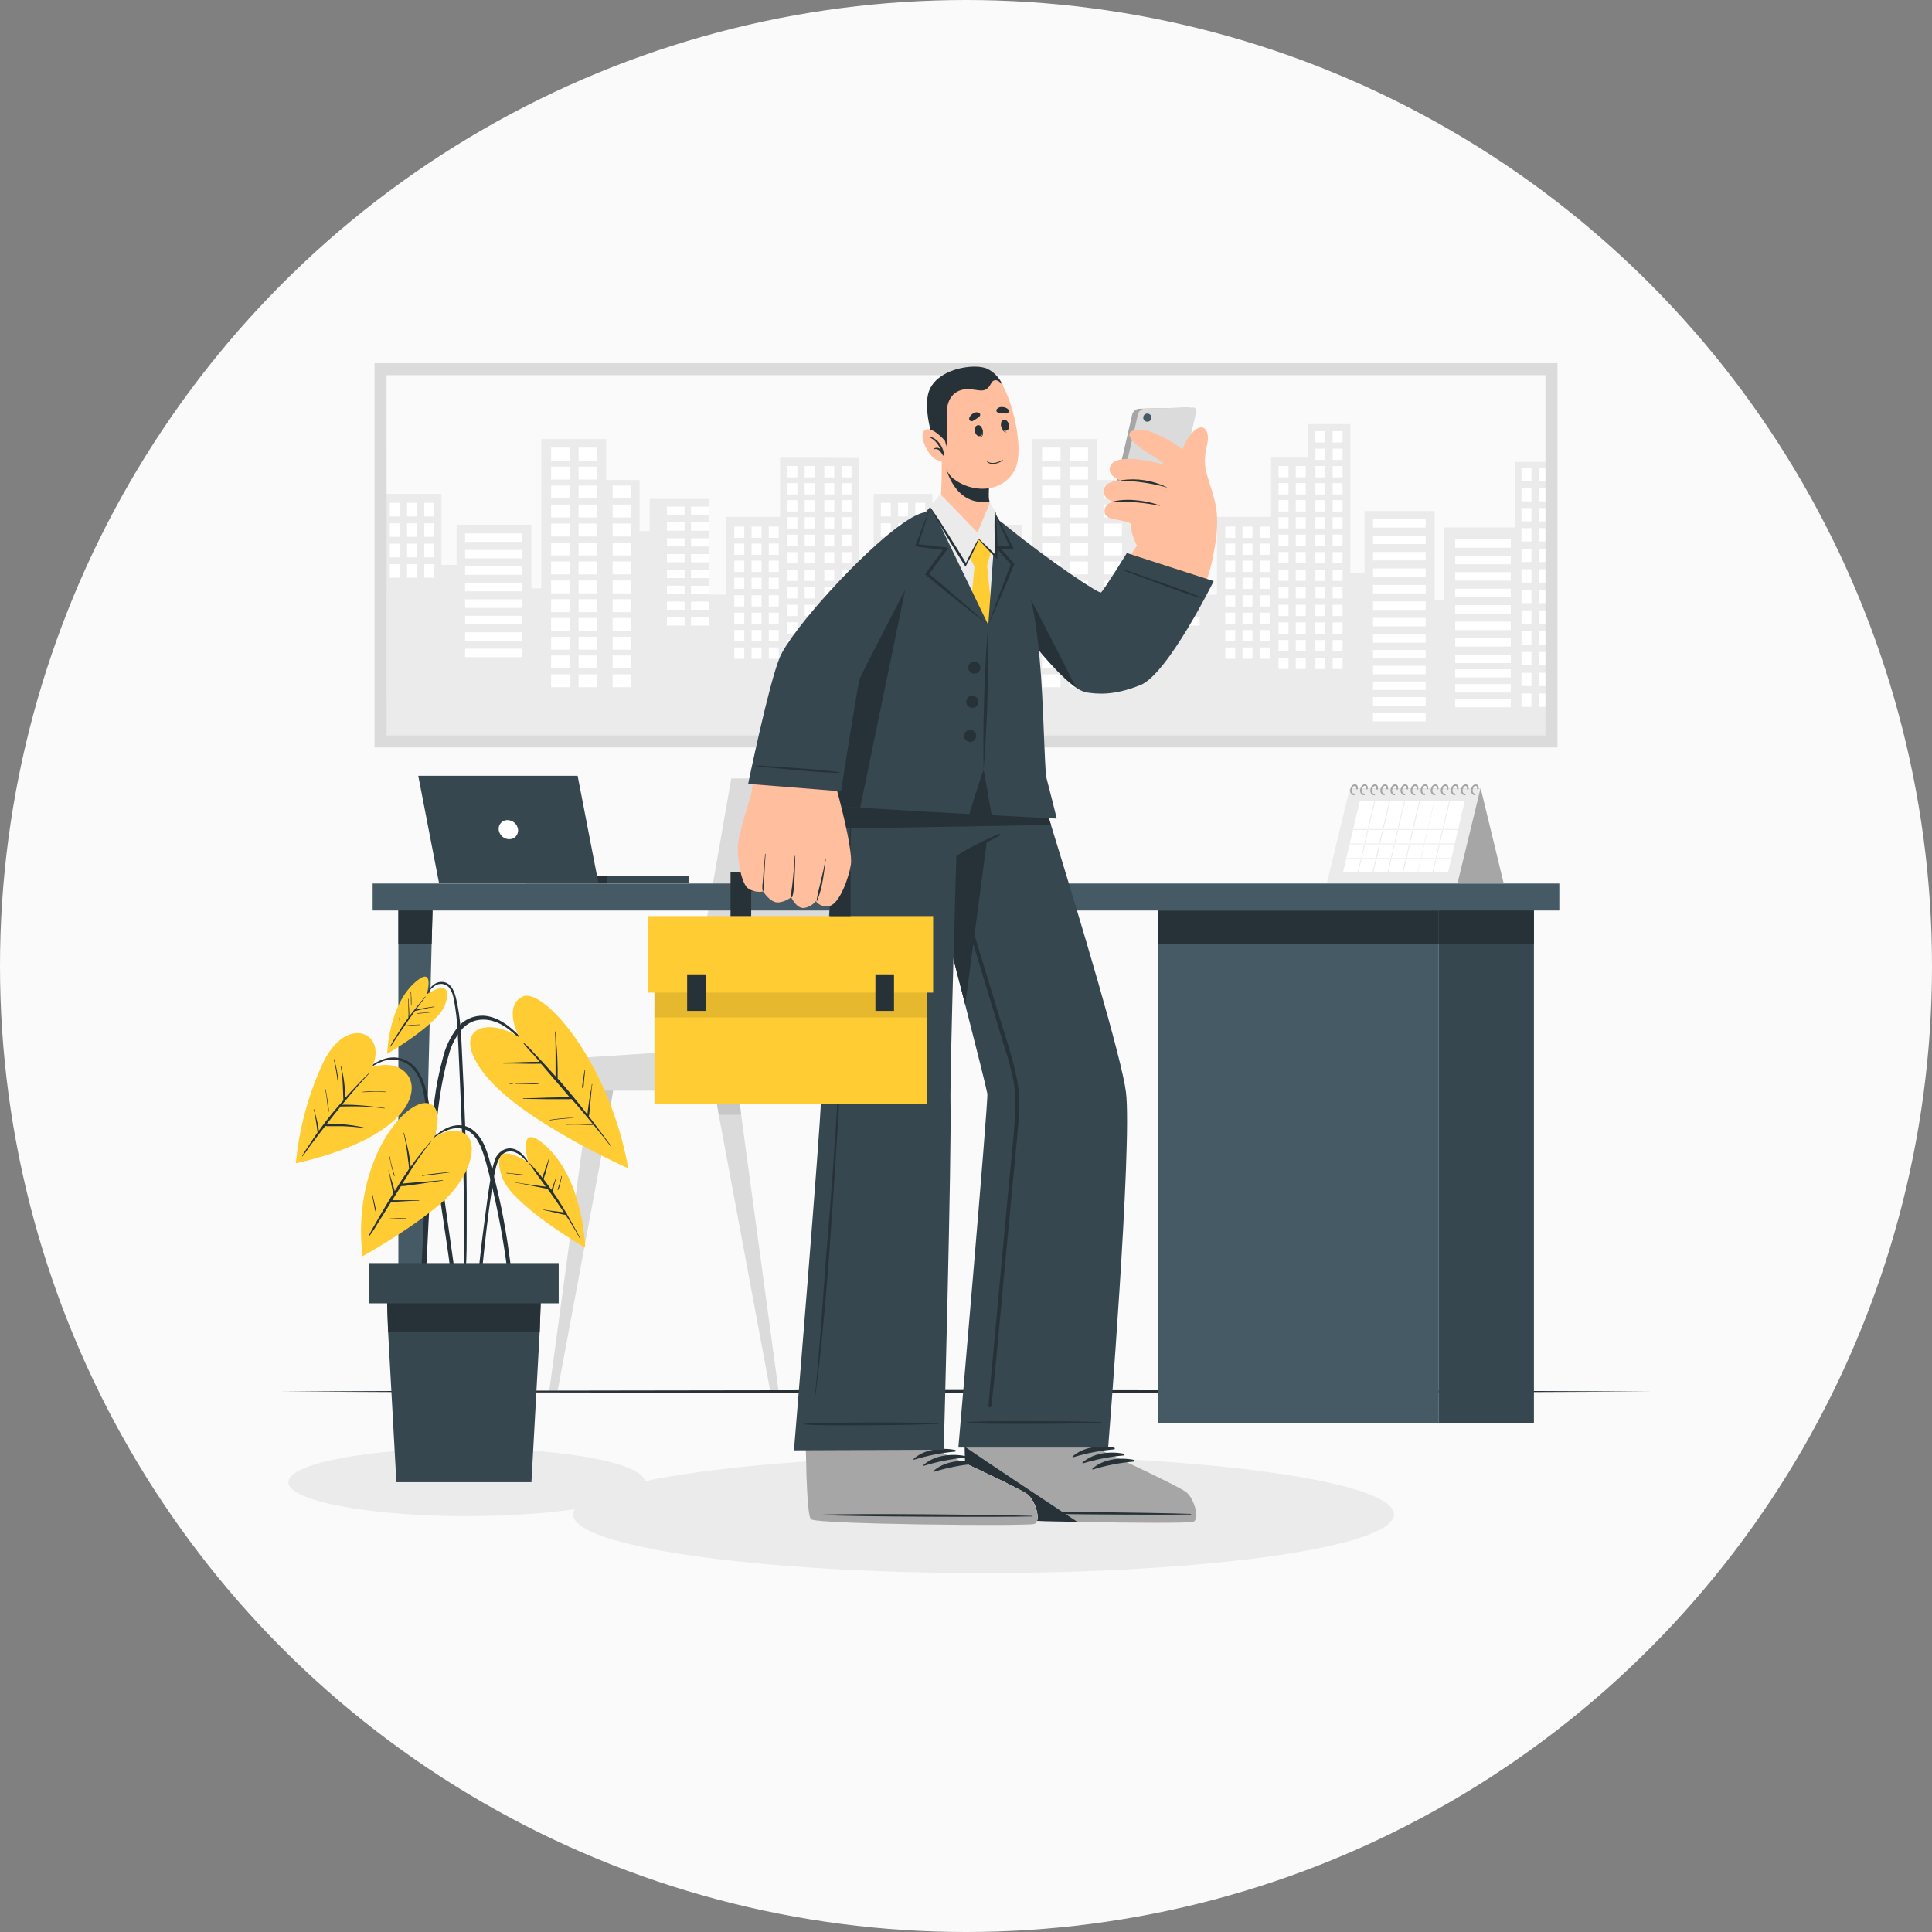 <svg width="545" height="545" viewBox="0 0 545 545" fill="none" xmlns="http://www.w3.org/2000/svg">
<rect x="0" y="0" width="545" height="545" fill="#808080" stroke="none"/>
<circle cx="272.5" cy="272.5" r="272.5" fill="#FAFAFA"/>
<g clip-path="url(#clip0)">
<path d="M437.652 130.296V209.161H246.435V139.333H263.022V159.353H267.294V148.023H288.387V165.973H291.178V123.846H309.515V135.408H318.913V149.798H321.758V140.743H338.426V167.748H343.3V145.801H358.54V129.127H368.907V119.635H380.899V161.744H384.929V144.169H404.684V169.327H407.413V148.79H427.437V130.296H437.652Z" fill="#EBEBEB"/>
<path d="M251.281 145.676H248.472V141.849H251.281V145.676ZM256.146 141.849H253.337V145.676H256.146V141.849ZM261.011 141.849H258.202V145.676H261.011V141.849ZM251.281 147.612H248.472V151.44H251.281V147.612ZM256.146 147.612H253.337V151.44H256.146V147.612ZM261.011 147.612H258.202V151.44H261.011V147.612ZM251.281 153.376H248.472V157.203H251.281V153.376ZM256.146 153.376H253.337V157.203H256.146V153.376ZM261.011 153.376H258.202V157.203H261.011V153.376ZM251.281 159.13H248.472V162.957H251.281V159.13ZM256.146 159.13H253.337V162.957H256.146V159.13ZM261.011 159.13H258.202V162.957H261.011V159.13ZM348.452 148.531H345.642V151.725H348.452V148.531ZM353.316 148.531H350.507V151.725H353.28L353.316 148.531ZM358.181 148.531H355.372V151.725H358.181V148.531ZM348.452 153.34H345.642V156.534H348.452V153.34ZM353.316 153.34H350.507V156.534H353.28L353.316 153.34ZM358.181 153.34H355.372V156.534H358.181V153.34ZM348.452 158.149H345.642V161.342H348.452V158.149ZM353.316 158.149H350.507V161.342H353.28L353.316 158.149ZM358.181 158.149H355.372V161.342H358.181V158.149ZM348.452 162.948H345.642V166.124H348.452V162.948ZM353.316 162.948H350.507V166.124H353.28L353.316 162.948ZM358.181 162.948H355.372V166.124H358.181V162.948ZM348.452 167.909H345.642V171.102H348.452V167.909ZM353.316 167.909H350.507V171.102H353.28L353.316 167.909ZM358.181 167.909H355.372V171.102H358.181V167.909ZM348.452 172.833H345.642V176.027H348.452V172.833ZM353.316 172.833H350.507V176.027H353.28L353.316 172.833ZM358.181 172.833H355.372V176.027H358.181V172.833ZM348.452 177.722H345.642V180.916H348.452V177.722ZM353.316 177.722H350.507V180.916H353.28L353.316 177.722ZM358.181 177.722H355.372V180.916H358.181V177.722ZM348.452 182.647H345.642V185.841H348.452V182.647ZM353.316 182.647H350.507V185.841H353.28L353.316 182.647ZM358.181 182.647H355.372V185.841H358.181V182.647ZM285.846 150.476H269.69V152.867H285.846V150.476ZM285.846 155.124H269.69V157.515H285.846V155.124ZM285.846 159.763H269.69V162.163H285.846V159.763ZM285.846 164.411H269.69V166.811H285.846V164.411ZM285.846 169.059H269.69V171.477H285.846V169.059ZM285.846 173.707H269.69V176.098H285.846V173.707ZM285.846 178.347H269.69V180.746H285.846V178.347ZM285.846 182.995H269.69V185.395H285.846V182.995ZM402.171 146.417H387.316V148.817H402.171V146.417ZM402.171 151.065H387.316V153.465H402.171V151.065ZM402.171 155.713H387.316V158.095H402.171V155.713ZM402.171 160.361H387.316V162.752H402.171V160.361ZM402.171 165H387.316V167.4H402.171V165ZM402.171 169.648H387.316V172.039H402.171V169.648ZM402.171 174.296H387.316V176.687H402.171V174.296ZM402.171 178.944H387.316V181.291H402.171V178.944ZM402.171 183.352H387.316V185.751H402.171V183.352ZM402.171 187.812H387.316V190.212H402.171V187.812ZM402.171 192.228H387.316V194.619H402.171V192.228ZM402.171 196.644H387.316V199.035H402.171V196.644ZM402.171 201.105H387.316V203.496H402.171V201.105ZM426.19 152.118H410.5V154.518H426.19V152.118ZM426.19 156.766H410.5V159.166H426.19V156.766ZM426.19 161.414H410.5V163.805H426.19V161.414ZM426.19 166.062H410.5V168.453H426.19V166.062ZM426.19 170.701H410.5V173.101H426.19V170.701ZM426.19 175.349H410.5V177.74H426.19V175.349ZM426.19 179.997H410.5V182.388H426.19V179.997ZM426.19 184.645H410.5V187.036H426.19V184.645ZM426.19 188.803H410.5V191.104H426.19V188.803ZM426.19 192.96H410.5V195.351H426.19V192.96ZM426.19 197.117H410.5V199.508H426.19V197.117ZM331.622 142.929H326.632V145.248H331.622V142.929ZM331.622 147.389H326.632V149.709H331.622V147.389ZM331.622 151.85H326.632V154.161H331.622V151.85ZM331.622 156.311H326.632V158.621H331.622V156.311ZM331.622 160.771H326.632V163.082H331.622V160.771ZM331.622 165.232H326.632V167.543H331.622V165.232ZM331.622 169.693H326.632V172.003H331.622V169.693ZM331.622 174.154H326.632V176.464H331.622V174.154ZM338.417 142.929H333.426V145.248H338.417V142.929ZM338.417 147.389H333.426V149.709H338.417V147.389ZM338.417 151.85H333.426V154.161H338.417V151.85ZM338.417 156.311H333.426V158.621H338.417V156.311ZM338.417 160.771H333.426V163.082H338.417V160.771ZM338.417 165.232H333.426V167.543H338.417V165.232ZM338.417 169.693H333.426V172.003H338.417V169.693ZM338.417 174.154H333.426V176.464H338.417V174.154ZM299.157 126.272H293.96V129.921H299.157V126.272ZM306.912 126.272H301.715V129.921H306.912V126.272ZM299.157 131.625H293.96V135.274H299.157V131.625ZM306.912 131.625H301.715V135.274H306.912V131.625ZM299.157 136.978H293.96V140.618H299.157V136.978ZM306.912 136.978H301.715V140.618H306.912V136.978ZM299.157 142.331H293.96V145.98H299.157V142.331ZM306.912 142.331H301.715V145.98H306.912V142.331ZM299.157 147.684H293.96V151.333H299.157V147.684ZM306.912 147.684H301.715V151.333H306.912V147.684ZM299.157 153.037H293.96V156.685H299.157V153.037ZM306.912 153.037H301.715V156.685H306.912V153.037ZM299.157 158.389H293.96V162.038H299.157V158.389ZM306.912 158.389H301.715V162.038H306.912V158.389ZM299.157 163.742H293.96V167.382H299.157V163.742ZM306.912 163.742H301.715V167.382H306.912V163.742ZM316.516 136.978H311.319V140.618H316.48L316.516 136.978ZM316.516 142.331H311.319V145.98H316.48L316.516 142.331ZM316.516 147.684H311.319V151.333H316.48L316.516 147.684ZM316.516 153.037H311.319V156.685H316.48L316.516 153.037ZM316.516 158.389H311.319V162.038H316.48L316.516 158.389ZM316.516 163.742H311.319V167.382H316.48L316.516 163.742ZM299.157 169.033H293.96V172.682H299.157V169.033ZM306.912 169.033H301.715V172.682H306.912V169.033ZM316.516 169.033H311.319V172.682H316.48L316.516 169.033ZM299.157 174.323H293.96V177.972H299.157V174.323ZM306.912 174.323H301.715V177.972H306.912V174.323ZM316.516 174.323H311.319V177.972H316.48L316.516 174.323ZM299.157 179.613H293.96V183.262H299.157V179.613ZM306.912 179.613H301.715V183.262H306.912V179.613ZM316.516 179.613H311.319V183.262H316.48L316.516 179.613ZM299.157 184.913H293.96V188.553H299.157V184.913ZM306.912 184.913H301.715V188.553H306.912V184.913ZM316.516 184.913H311.319V188.553H316.48L316.516 184.913ZM299.157 190.212H293.96V193.861H299.157V190.212ZM306.912 190.212H301.715V193.861H306.912V190.212ZM316.516 190.212H311.319V193.861H316.48L316.516 190.212ZM363.468 131.456H360.658V134.65H363.468V131.456ZM368.333 131.456H365.523V134.65H368.333V131.456ZM363.468 136.264H360.658V139.458H363.468V136.264ZM368.333 136.264H365.523V139.458H368.333V136.264ZM363.468 141.064H360.658V144.267H363.468V141.064ZM368.333 141.064H365.523V144.267H368.333V141.064ZM363.468 145.873H360.658V149.067H363.468V145.873ZM368.333 145.873H365.523V149.067H368.333V145.873ZM363.468 150.797H360.658V153.991H363.468V150.797ZM368.333 150.797H365.523V153.991H368.333V150.797ZM363.468 155.722H360.658V158.916H363.468V155.722ZM368.333 155.722H365.523V158.916H368.333V155.722ZM363.468 160.647H360.658V163.84H363.468V160.647ZM368.333 160.647H365.523V163.84H368.333V160.647ZM363.468 165.571H360.658V168.801H363.468V165.571ZM368.333 165.571H365.523V168.801H368.333V165.571ZM363.468 170.585H360.658V173.779H363.468V170.585ZM368.333 170.585H365.523V173.779H368.333V170.585ZM363.468 175.563H360.658V178.757H363.468V175.563ZM368.333 175.563H365.523V178.757H368.333V175.563ZM363.468 180.541H360.658V183.735H363.468V180.541ZM368.333 180.541H365.523V183.735H368.333V180.541ZM363.468 185.519H360.658V188.713H363.468V185.519ZM368.333 185.519H365.523V188.713H368.333V185.519ZM432.006 131.991H429.196V135.791H432.006V131.991ZM436.871 131.991H434.061V135.791H436.871V131.991ZM432.006 137.656H429.196V141.421H432.006V137.656ZM436.871 137.656H434.061V141.421H436.871V137.656ZM432.006 143.321H429.196V147.077H432.006V143.321ZM436.871 143.321H434.061V147.077H436.871V143.321ZM432.006 148.977H429.196V152.742H432.006V148.977ZM436.871 148.977H434.061V152.742H436.871V148.977ZM432.006 154.785H429.196V158.541H432.006V154.785ZM436.871 154.785H434.061V158.541H436.871V154.785ZM432.006 160.584H429.196V164.34H432.006V160.584ZM436.871 160.584H434.061V164.34H436.871V160.584ZM432.006 166.383H429.196V170.148H432.006V166.383ZM436.871 166.383H434.061V170.148H436.871V166.383ZM432.006 172.182H429.196V175.938H432.006V172.182ZM436.871 172.182H434.061V175.938H436.871V172.182ZM432.006 178.052H429.196V181.808H432.006V178.052ZM436.871 178.052H434.061V181.808H436.871V178.052ZM432.006 183.914H429.196V187.678H432.006V183.914ZM436.871 183.914H434.061V187.678H436.871V183.914ZM432.006 189.775H429.196V193.54H432.006V189.775ZM436.871 189.775H434.061V193.54H436.871V189.775ZM432.006 195.636H429.196V199.401H432.006V195.636ZM436.871 195.636H434.061V199.401H436.871V195.636ZM373.871 131.474H371.061V134.667H373.871V131.474ZM378.735 131.474H375.926V134.667H378.735V131.474ZM373.871 126.549H371.061V129.743H373.871V126.549ZM378.735 126.549H375.926V129.743H378.735V126.549ZM373.871 121.624H371.061V124.818H373.871V121.624ZM378.735 121.624H375.926V124.818H378.735V121.624ZM373.871 136.282H371.061V139.476H373.871V136.282ZM378.735 136.282H375.926V139.476H378.735V136.282ZM373.871 141.082H371.061V144.285H373.871V141.082ZM378.735 141.082H375.926V144.285H378.735V141.082ZM373.871 145.891H371.061V149.084H373.871V145.891ZM378.735 145.891H375.926V149.084H378.735V145.891ZM373.871 150.815H371.061V154.009H373.871V150.815ZM378.735 150.815H375.926V154.009H378.735V150.815ZM373.871 155.74H371.061V158.934H373.871V155.74ZM378.735 155.74H375.926V158.934H378.735V155.74ZM373.871 160.664H371.061V163.858H373.871V160.664ZM378.735 160.664H375.926V163.858H378.735V160.664ZM373.871 165.589H371.061V168.801H373.871V165.589ZM378.735 165.589H375.926V168.801H378.735V165.589ZM373.871 170.585H371.061V173.779H373.871V170.585ZM378.735 170.585H375.926V173.779H378.735V170.585ZM373.871 175.563H371.061V178.757H373.871V175.563ZM378.735 175.563H375.926V178.757H378.735V175.563ZM373.871 180.541H371.061V183.735H373.871V180.541ZM378.735 180.541H375.926V183.735H378.735V180.541ZM373.871 185.519H371.061V188.713H373.871V185.519ZM378.735 185.519H375.926V188.713H378.735V185.519Z" fill="white"/>
<path d="M246.435 209.161H107.94V139.333H124.527V159.353H128.8V148.023H149.893V165.973H152.684V123.846H171.012V135.408H180.419V149.798H183.264V140.743H199.932V167.748H204.797V145.801H220.046V129.127H230.404L242.396 129.181V161.744H246.435V209.161Z" fill="#EBEBEB"/>
<path d="M112.778 145.676H109.969V141.849H112.778V145.676ZM117.643 141.849H114.834V145.676H117.643V141.849ZM122.508 141.849H119.698V145.676H122.508V141.849ZM112.778 147.612H109.969V151.44H112.778V147.612ZM117.643 147.612H114.834V151.44H117.643V147.612ZM122.508 147.612H119.698V151.44H122.508V147.612ZM112.778 153.375H109.969V157.203H112.778V153.375ZM117.643 153.375H114.834V157.203H117.643V153.375ZM122.508 153.375H119.698V157.203H122.508V153.375ZM112.778 159.13H109.969V162.957H112.778V159.13ZM117.643 159.13H114.834V162.957H117.643V159.13ZM122.508 159.13H119.698V162.957H122.508V159.13ZM209.948 148.531H207.139V151.725H209.948V148.531ZM214.813 148.531H212.004V151.725H214.813V148.531ZM219.678 148.531H216.851V151.725H219.66L219.678 148.531ZM209.948 153.34H207.139V156.534H209.948V153.34ZM214.813 153.34H212.004V156.534H214.813V153.34ZM219.678 153.34H216.851V156.534H219.66L219.678 153.34ZM209.948 158.148H207.139V161.342H209.948V158.148ZM214.813 158.148H212.004V161.342H214.813V158.148ZM219.678 158.148H216.851V161.342H219.66L219.678 158.148ZM209.948 162.948H207.139V166.124H209.948V162.948ZM214.813 162.948H212.004V166.124H214.813V162.948ZM219.678 162.948H216.851V166.124H219.66L219.678 162.948ZM209.948 167.908H207.139V171.102H209.948V167.908ZM214.813 167.908H212.004V171.102H214.813V167.908ZM219.678 167.908H216.851V171.102H219.66L219.678 167.908ZM209.948 172.833H207.139V176.027H209.948V172.833ZM214.813 172.833H212.004V176.027H214.813V172.833ZM219.678 172.833H216.851V176.027H219.66L219.678 172.833ZM209.948 177.722H207.139V180.916H209.948V177.722ZM214.813 177.722H212.004V180.916H214.813V177.722ZM219.678 177.722H216.851V180.916H219.66L219.678 177.722ZM209.948 182.647H207.139V185.84H209.948V182.647ZM214.813 182.647H212.004V185.84H214.813V182.647ZM219.678 182.647H216.851V185.84H219.66L219.678 182.647ZM147.352 150.476H131.196V152.867H147.352V150.476ZM147.352 155.124H131.196V157.515H147.352V155.124ZM147.352 159.763H131.196V162.163H147.352V159.763ZM147.352 164.411H131.196V166.811H147.352V164.411ZM147.352 169.059H131.196V171.477H147.352V169.059ZM147.352 173.707H131.196V176.098H147.352V173.707ZM147.352 178.346H131.196V180.746H147.352V178.346ZM147.352 182.995H131.196V185.394H147.352V182.995ZM193.128 142.911H188.129V145.23H193.119L193.128 142.911ZM193.128 147.371H188.129V149.691H193.119L193.128 147.371ZM193.128 151.832H188.129V154.143H193.119L193.128 151.832ZM193.128 156.293H188.129V158.603H193.119L193.128 156.293ZM193.128 160.753H188.129V163.064H193.119L193.128 160.753ZM193.128 165.214H188.129V167.525H193.119L193.128 165.214ZM193.128 169.675H188.129V171.986H193.119L193.128 169.675ZM193.128 174.136H188.129V176.446H193.119L193.128 174.136ZM199.914 142.928H194.923V145.248H199.914V142.928ZM199.914 147.389H194.923V149.709H199.914V147.389ZM199.914 151.85H194.923V154.161H199.914V151.85ZM199.914 156.311H194.923V158.621H199.914V156.311ZM199.914 160.771H194.923V163.082H199.914V160.771ZM199.914 165.232H194.923V167.543H199.914V165.232ZM199.914 169.693H194.923V172.003H199.914V169.693ZM199.914 174.153H194.923V176.464H199.914V174.153ZM160.663 126.272H155.466V129.921H160.663V126.272ZM168.409 126.272H163.212V129.921H168.382L168.409 126.272ZM160.663 131.625H155.466V135.274H160.663V131.625ZM168.409 131.625H163.212V135.274H168.382L168.409 131.625ZM160.663 136.978H155.466V140.618H160.663V136.978ZM168.409 136.978H163.212V140.618H168.382L168.409 136.978ZM160.663 142.331H155.466V145.98H160.663V142.331ZM168.409 142.331H163.212V145.98H168.382L168.409 142.331ZM160.663 147.684H155.466V151.332H160.663V147.684ZM168.409 147.684H163.212V151.332H168.382L168.409 147.684ZM160.663 153.036H155.466V156.685H160.663V153.036ZM168.409 153.036H163.212V156.685H168.382L168.409 153.036ZM160.663 158.389H155.466V162.038H160.663V158.389ZM168.409 158.389H163.212V162.038H168.382L168.409 158.389ZM160.663 163.742H155.466V167.382H160.663V163.742ZM168.409 163.742H163.212V167.382H168.382L168.409 163.742ZM178.013 136.978H172.816V140.618H178.013V136.978ZM178.013 142.331H172.816V145.98H178.013V142.331ZM178.013 147.684H172.816V151.332H178.013V147.684ZM178.013 153.036H172.816V156.685H178.013V153.036ZM178.013 158.389H172.816V162.038H178.013V158.389ZM178.013 163.742H172.816V167.382H178.013V163.742ZM160.663 169.033H155.466V172.681H160.663V169.033ZM168.409 169.033H163.212V172.681H168.382L168.409 169.033ZM178.013 169.033H172.816V172.681H178.013V169.033ZM160.663 174.323H155.466V177.972H160.663V174.323ZM168.409 174.323H163.212V177.972H168.382L168.409 174.323ZM178.013 174.323H172.816V177.972H178.013V174.323ZM160.663 179.613H155.466V183.262H160.663V179.613ZM168.409 179.613H163.212V183.262H168.382L168.409 179.613ZM178.013 179.613H172.816V183.262H178.013V179.613ZM160.663 184.913H155.466V188.553H160.663V184.913ZM168.409 184.913H163.212V188.553H168.382L168.409 184.913ZM178.013 184.913H172.816V188.553H178.013V184.913ZM160.663 190.212H155.466V193.861H160.663V190.212ZM168.409 190.212H163.212V193.861H168.382L168.409 190.212ZM178.013 190.212H172.816V193.861H178.013V190.212ZM224.929 131.473H222.128V134.667H224.929V131.473ZM229.794 131.473H226.993V134.667H229.794V131.473ZM224.929 136.282H222.128V139.476H224.929V136.282ZM229.794 136.282H226.993V139.476H229.794V136.282ZM224.929 141.082H222.128V144.285H224.929V141.082ZM229.794 141.082H226.993V144.285H229.794V141.082ZM224.929 145.89H222.128V149.084H224.929V145.89ZM229.794 145.89H226.993V149.084H229.794V145.89ZM224.929 150.815H222.128V154.009H224.929V150.815ZM229.794 150.815H226.993V154.009H229.794V150.815ZM224.929 155.74H222.128V158.934H224.929V155.74ZM229.794 155.74H226.993V158.934H229.794V155.74ZM224.929 160.664H222.128V163.858H224.929V160.664ZM229.794 160.664H226.993V163.858H229.794V160.664ZM224.929 165.589H222.128V168.801H224.929V165.589ZM229.794 165.589H226.993V168.801H229.794V165.589ZM224.929 170.585H222.128V173.779H224.929V170.585ZM229.794 170.585H226.993V173.779H229.794V170.585ZM224.929 175.545H222.128V178.739H224.929V175.545ZM229.794 175.545H226.993V178.739H229.794V175.545ZM224.929 180.523H222.128V183.717H224.929V180.523ZM229.794 180.523H226.993V183.717H229.794V180.523ZM224.929 185.501H222.128V188.695H224.929V185.501ZM229.794 185.501H226.993V188.695H229.794V185.501ZM235.332 131.473H232.531V134.667H235.332V131.473ZM240.196 131.473H237.396V134.667H240.196V131.473ZM235.332 136.282H232.531V139.476H235.332V136.282ZM240.196 136.282H237.396V139.476H240.196V136.282ZM235.332 141.082H232.531V144.285H235.332V141.082ZM240.196 141.082H237.396V144.285H240.196V141.082ZM235.332 145.89H232.531V149.084H235.332V145.89ZM240.196 145.89H237.396V149.084H240.196V145.89ZM235.332 150.815H232.531V154.009H235.332V150.815ZM240.196 150.815H237.396V154.009H240.196V150.815ZM235.332 155.74H232.531V158.934H235.332V155.74ZM240.196 155.74H237.396V158.934H240.196V155.74ZM235.332 160.664H232.531V163.858H235.332V160.664ZM240.196 160.664H237.396V163.858H240.196V160.664ZM235.332 165.589H232.531V168.801H235.332V165.589ZM240.196 165.589H237.396V168.801H240.196V165.589ZM235.367 170.585H232.567V173.779H235.367V170.585ZM240.232 170.585H237.432V173.779H240.232V170.585ZM235.367 175.563H232.567V178.757H235.367V175.563ZM240.232 175.563H237.432V178.757H240.232V175.563ZM235.367 180.541H232.567V183.735H235.367V180.541ZM240.232 180.541H237.432V183.735H240.232V180.541ZM235.367 185.519H232.567V188.713H235.367V185.519ZM240.232 185.519H237.432V188.713H240.232V185.519Z" fill="white"/>
<path d="M439.357 210.856H105.643V102.452H439.357V210.856ZM109.053 207.475H435.955V105.833H109.044L109.053 207.475Z" fill="#DBDBDB"/>
<path d="M274.205 105.833H270.803V207.466H274.205V105.833Z" fill="#DBDBDB"/>
<path d="M173.956 301.649L171.811 314.452L157.262 392.541H154.919L165.501 314.452L167.063 301.649H173.956Z" fill="#DBDBDB"/>
<path d="M167.063 301.649H173.956L171.811 314.452H165.501L167.063 301.649Z" fill="#C7C7C7"/>
<path d="M219.651 392.541H217.3L202.75 314.452L200.605 301.649H207.507L209.069 314.452L219.651 392.541Z" fill="#DBDBDB"/>
<path d="M207.507 301.649L209.069 314.452H202.75L200.605 301.649H207.507Z" fill="#C7C7C7"/>
<path d="M263.282 392.541H260.939L246.39 314.452L244.244 301.649H251.147L252.708 314.452L263.282 392.541Z" fill="#DBDBDB"/>
<path d="M252.708 314.452H246.39L244.244 301.649H251.147L252.708 314.452Z" fill="#C7C7C7"/>
<path d="M259.566 307.662H152.962V299.071L192.868 296.502L206.277 219.599H255.5L259.566 307.662Z" fill="#DBDBDB"/>
<path d="M259.566 307.662H253.759L249.971 219.599H255.5L259.566 307.662Z" fill="#C7C7C7"/>
<path d="M277.445 443.75C341.392 443.75 393.231 436.337 393.231 427.192C393.231 418.047 341.392 410.634 277.445 410.634C213.499 410.634 161.66 418.047 161.66 427.192C161.66 436.337 213.499 443.75 277.445 443.75Z" fill="#EBEBEB"/>
<path d="M131.663 427.691C159.448 427.691 181.971 423.405 181.971 418.119C181.971 412.832 159.448 408.546 131.663 408.546C103.878 408.546 81.355 412.832 81.355 418.119C81.355 423.405 103.878 427.691 131.663 427.691Z" fill="#EBEBEB"/>
<path d="M79.048 392.541L127.409 392.327L175.769 392.246L272.5 392.104L369.23 392.246L417.591 392.327L465.952 392.541L417.591 392.764L369.23 392.844L272.5 392.987L175.769 392.844L127.409 392.764L79.048 392.541Z" fill="#263238"/>
<path d="M405.869 256.837H326.668V401.462H405.869V256.837Z" fill="#455A64"/>
<path d="M405.869 256.837H326.668V266.267H405.869V256.837Z" fill="#263238"/>
<path d="M439.869 249.236H105.122V256.846H439.869V249.236Z" fill="#455A64"/>
<path d="M122.014 256.837L121.763 266.267L118.424 401.462H112.375V256.837H122.014Z" fill="#455A64"/>
<path d="M112.375 256.837H122.014L121.763 266.267H112.375V256.837Z" fill="#263238"/>
<path d="M432.706 256.837H405.869V401.462H432.706V256.837Z" fill="#37474F"/>
<path d="M432.706 256.837H405.869V266.267H432.706V256.837Z" fill="#263238"/>
<path d="M424.161 249.093H387.29L380.845 222.499H417.717L424.161 249.093Z" fill="#A6A6A6"/>
<path d="M374.302 249.093H411.165L417.609 222.499H380.737L374.302 249.093Z" fill="#EBEBEB"/>
<path d="M413.184 226.067L412.287 229.787L412.233 230.01L411.335 233.873L411.281 234.105L410.384 237.959L410.33 238.191L409.432 242.054L409.379 242.286L408.481 246.069H378.861L379.759 242.286L379.813 242.054L380.71 238.191L380.773 237.959L381.671 234.105L381.725 233.873L382.622 230.01L382.685 229.787L383.583 226.067H413.184ZM387.657 226.067L386.76 229.787L386.706 230.01L385.808 233.873L385.755 234.105L384.857 237.959L384.803 238.191L383.906 242.054L383.852 242.286L382.954 246.069H383.197L384.094 242.286L384.148 242.054L385.046 238.191L385.099 237.959L385.997 234.105L386.051 233.873L386.948 230.01L387.002 229.787L387.9 226.067H387.657ZM391.876 226.067L390.978 229.787L390.925 230.01L390.027 233.873L389.973 234.105L389.076 237.959L389.022 238.191L388.124 242.054L388.07 242.286L387.173 246.069H387.415L388.313 242.286L388.376 242.054L389.273 238.191L389.327 237.959L390.224 234.105L390.287 233.873L391.185 230.01L391.239 229.787L392.136 226.067H391.876ZM396.104 226.067L395.206 229.787L395.152 230.01L394.255 233.873L394.201 234.105L393.303 237.959L393.249 238.191L392.352 242.054L392.298 242.286L391.4 246.069H391.634L392.531 242.286L392.585 242.054L393.483 238.191L393.537 237.959L394.434 234.105L394.488 233.873L395.385 230.01L395.439 229.787L396.337 226.067H396.104ZM400.322 226.067L399.425 229.787L399.371 230.01L398.473 233.873L398.419 234.105L397.522 237.959L397.468 238.191L396.57 242.054L396.516 242.286L395.619 246.069H395.861L396.759 242.286L396.813 242.054L397.71 238.191L397.773 237.959L398.671 234.105L398.724 233.873L399.622 230.01L399.676 229.787L400.573 226.067H400.322ZM404.55 226.067L403.652 229.787L403.598 230.01L402.701 233.873L402.638 234.105L401.74 237.959L401.686 238.191L400.789 242.054L400.735 242.286L399.837 246.069H399.954L400.852 242.286L400.906 242.054L401.803 238.191L401.857 237.959L402.754 234.105L402.808 233.873L403.706 230.01L403.76 229.787L404.657 226.067H404.55ZM408.768 226.067L407.871 229.787L407.817 230.01L406.919 233.873L406.865 234.105L405.968 237.959L405.914 238.191L405.016 242.054L404.962 242.286L404.065 246.069H404.298L405.196 242.286L405.25 242.054L406.147 238.191L406.201 237.959L407.099 234.105L407.153 233.873L408.05 230.01L408.104 229.787L409.002 226.067H408.768ZM382.658 229.787L382.595 230.01H412.215L412.269 229.787H382.658ZM381.671 233.873L381.617 234.105H411.236L411.29 233.873H381.671ZM380.683 237.959L380.621 238.191H410.24L410.294 237.959H380.683ZM379.687 242.054L379.633 242.286H409.253L409.307 242.054H379.687Z" fill="white"/>
<path d="M381.895 224.318C381.759 224.312 381.626 224.278 381.504 224.218C381.382 224.158 381.274 224.074 381.186 223.97C381.014 223.738 380.906 223.466 380.873 223.179C380.84 222.893 380.883 222.603 380.998 222.338C381.249 221.508 381.895 221.16 382.335 221.249C382.775 221.339 383.098 221.687 383.026 222.49C383.022 222.549 382.994 222.605 382.948 222.645C382.903 222.685 382.844 222.706 382.784 222.704C382.723 222.697 382.666 222.667 382.627 222.621C382.587 222.575 382.566 222.515 382.568 222.454C382.568 222.035 382.479 221.749 382.245 221.704C382.012 221.66 381.608 221.901 381.437 222.472C381.353 222.664 381.318 222.873 381.335 223.082C381.353 223.29 381.422 223.492 381.536 223.667C381.58 223.728 381.638 223.777 381.705 223.81C381.773 223.842 381.847 223.858 381.922 223.855C381.954 223.845 381.988 223.843 382.021 223.848C382.054 223.853 382.086 223.865 382.114 223.883C382.142 223.901 382.165 223.925 382.183 223.953C382.201 223.982 382.213 224.013 382.217 224.046C382.222 224.079 382.219 224.112 382.21 224.144C382.2 224.176 382.184 224.206 382.162 224.23C382.14 224.255 382.112 224.275 382.082 224.289C382.051 224.303 382.018 224.31 381.985 224.31L381.895 224.318Z" fill="#A6A6A6"/>
<path d="M384.695 224.319C384.56 224.312 384.426 224.278 384.304 224.218C384.182 224.158 384.074 224.074 383.986 223.971C383.815 223.736 383.708 223.462 383.675 223.175C383.642 222.887 383.684 222.596 383.798 222.329C384.058 221.499 384.695 221.151 385.135 221.241C385.575 221.33 385.898 221.678 385.835 222.481C385.829 222.541 385.799 222.597 385.752 222.637C385.706 222.677 385.645 222.697 385.584 222.695C385.554 222.693 385.524 222.684 385.497 222.67C385.47 222.657 385.446 222.637 385.427 222.614C385.408 222.591 385.393 222.564 385.385 222.535C385.376 222.506 385.374 222.475 385.378 222.445C385.378 222.026 385.288 221.74 385.054 221.696C384.821 221.651 384.417 221.892 384.247 222.463C384.161 222.654 384.125 222.863 384.14 223.072C384.156 223.28 384.223 223.482 384.336 223.658C384.382 223.719 384.442 223.768 384.51 223.801C384.579 223.834 384.655 223.849 384.731 223.846C384.764 223.837 384.797 223.834 384.83 223.839C384.863 223.844 384.895 223.856 384.923 223.874C384.951 223.893 384.975 223.917 384.993 223.945C385.011 223.973 385.022 224.004 385.027 224.037C385.031 224.07 385.029 224.104 385.019 224.135C385.009 224.167 384.993 224.197 384.971 224.222C384.949 224.247 384.922 224.267 384.891 224.28C384.861 224.294 384.828 224.301 384.794 224.301L384.695 224.319Z" fill="#A6A6A6"/>
<path d="M387.577 224.318C387.44 224.312 387.305 224.278 387.182 224.218C387.058 224.159 386.948 224.074 386.859 223.97C386.691 223.736 386.586 223.463 386.554 223.178C386.523 222.892 386.566 222.602 386.679 222.338C386.931 221.508 387.577 221.16 388.017 221.249C388.456 221.339 388.78 221.687 388.708 222.49C388.714 222.523 388.714 222.558 388.705 222.591C388.697 222.624 388.681 222.655 388.659 222.682C388.637 222.708 388.61 222.73 388.579 222.744C388.547 222.759 388.513 222.767 388.479 222.767C388.444 222.767 388.41 222.759 388.379 222.744C388.348 222.73 388.32 222.708 388.298 222.682C388.277 222.655 388.261 222.624 388.253 222.591C388.244 222.558 388.243 222.523 388.25 222.49C388.25 222.07 388.16 221.785 387.927 221.74C387.694 221.696 387.29 221.936 387.119 222.507C387.034 222.699 386.997 222.908 387.013 223.116C387.028 223.325 387.096 223.526 387.209 223.703C387.255 223.763 387.315 223.812 387.383 223.844C387.452 223.877 387.528 223.893 387.604 223.89C387.636 223.881 387.67 223.879 387.703 223.884C387.736 223.889 387.767 223.901 387.795 223.919C387.823 223.937 387.847 223.961 387.865 223.989C387.883 224.017 387.894 224.049 387.899 224.082C387.904 224.115 387.901 224.148 387.891 224.18C387.882 224.212 387.865 224.241 387.843 224.266C387.821 224.291 387.794 224.311 387.764 224.325C387.733 224.338 387.7 224.345 387.667 224.345L387.577 224.318Z" fill="#A6A6A6"/>
<path d="M390.413 224.318C390.277 224.312 390.144 224.278 390.022 224.218C389.9 224.158 389.792 224.074 389.704 223.97C389.534 223.737 389.428 223.465 389.395 223.179C389.362 222.893 389.403 222.603 389.515 222.338C389.767 221.508 390.413 221.16 390.853 221.249C391.293 221.339 391.616 221.687 391.553 222.49C391.546 222.55 391.516 222.606 391.47 222.646C391.423 222.686 391.363 222.706 391.302 222.704C391.271 222.701 391.242 222.693 391.215 222.679C391.188 222.665 391.164 222.646 391.144 222.623C391.125 222.599 391.111 222.572 391.102 222.543C391.094 222.514 391.091 222.484 391.095 222.454C391.095 222.035 391.005 221.749 390.772 221.704C390.539 221.66 390.135 221.901 389.955 222.472C389.873 222.664 389.84 222.873 389.857 223.081C389.874 223.29 389.942 223.491 390.054 223.667C390.099 223.728 390.159 223.777 390.228 223.81C390.297 223.842 390.373 223.858 390.449 223.855C390.505 223.855 390.559 223.875 390.602 223.912C390.644 223.949 390.671 224 390.679 224.055C390.687 224.11 390.674 224.166 390.643 224.213C390.612 224.26 390.566 224.294 390.512 224.31L390.413 224.318Z" fill="#A6A6A6"/>
<path d="M393.249 224.318C393.113 224.312 392.98 224.278 392.858 224.218C392.736 224.158 392.628 224.074 392.54 223.97C392.37 223.737 392.265 223.464 392.233 223.178C392.202 222.892 392.246 222.602 392.361 222.338C392.612 221.508 393.258 221.16 393.698 221.249C394.138 221.339 394.461 221.687 394.389 222.49C394.396 222.523 394.395 222.558 394.387 222.591C394.378 222.624 394.363 222.655 394.341 222.682C394.319 222.708 394.291 222.73 394.26 222.744C394.229 222.759 394.195 222.767 394.16 222.767C394.126 222.767 394.092 222.759 394.061 222.744C394.029 222.73 394.002 222.708 393.98 222.682C393.958 222.655 393.942 222.624 393.934 222.591C393.926 222.558 393.925 222.523 393.931 222.49C393.931 222.07 393.842 221.785 393.608 221.74C393.375 221.696 392.971 221.936 392.801 222.507C392.715 222.699 392.678 222.908 392.694 223.116C392.71 223.325 392.777 223.526 392.89 223.703C392.936 223.763 392.996 223.812 393.065 223.844C393.134 223.877 393.209 223.893 393.285 223.89C393.317 223.881 393.351 223.879 393.384 223.884C393.417 223.889 393.449 223.901 393.477 223.919C393.505 223.937 393.529 223.961 393.546 223.989C393.564 224.017 393.576 224.049 393.58 224.082C393.585 224.115 393.582 224.148 393.573 224.18C393.563 224.212 393.547 224.241 393.525 224.266C393.503 224.291 393.476 224.311 393.445 224.325C393.415 224.338 393.381 224.345 393.348 224.345L393.249 224.318Z" fill="#A6A6A6"/>
<path d="M396.095 224.318C395.959 224.312 395.826 224.278 395.704 224.218C395.582 224.158 395.473 224.074 395.386 223.97C395.213 223.738 395.105 223.466 395.072 223.179C395.039 222.893 395.082 222.603 395.197 222.338C395.448 221.508 396.095 221.16 396.534 221.249C396.974 221.339 397.297 221.687 397.235 222.49C397.228 222.55 397.198 222.606 397.151 222.646C397.105 222.686 397.045 222.706 396.983 222.704C396.922 222.697 396.866 222.667 396.826 222.621C396.786 222.575 396.765 222.515 396.768 222.454C396.768 222.035 396.687 221.749 396.454 221.704C396.22 221.66 395.816 221.901 395.637 222.472C395.553 222.664 395.518 222.873 395.535 223.082C395.552 223.29 395.621 223.492 395.736 223.667C395.779 223.728 395.837 223.777 395.905 223.81C395.972 223.842 396.047 223.858 396.122 223.855C396.154 223.845 396.187 223.843 396.221 223.848C396.254 223.853 396.285 223.865 396.313 223.883C396.341 223.901 396.365 223.925 396.383 223.953C396.401 223.982 396.412 224.013 396.417 224.046C396.421 224.079 396.419 224.112 396.409 224.144C396.4 224.176 396.383 224.206 396.361 224.23C396.339 224.255 396.312 224.275 396.281 224.289C396.251 224.303 396.218 224.31 396.184 224.31L396.095 224.318Z" fill="#A6A6A6"/>
<path d="M398.931 224.318C398.795 224.312 398.662 224.278 398.54 224.218C398.418 224.158 398.31 224.074 398.222 223.97C398.052 223.737 397.946 223.464 397.915 223.178C397.883 222.892 397.927 222.602 398.042 222.338C398.294 221.508 398.94 221.16 399.38 221.249C399.819 221.339 400.143 221.687 400.071 222.49C400.078 222.523 400.077 222.558 400.068 222.591C400.06 222.624 400.044 222.655 400.022 222.682C400 222.708 399.973 222.73 399.942 222.744C399.911 222.759 399.876 222.767 399.842 222.767C399.807 222.767 399.773 222.759 399.742 222.744C399.711 222.73 399.683 222.708 399.662 222.682C399.64 222.655 399.624 222.624 399.616 222.591C399.607 222.558 399.606 222.523 399.613 222.49C399.613 222.07 399.523 221.785 399.29 221.74C399.057 221.696 398.653 221.936 398.482 222.507C398.397 222.699 398.36 222.908 398.376 223.116C398.391 223.325 398.459 223.526 398.572 223.703C398.617 223.764 398.677 223.813 398.746 223.845C398.815 223.878 398.891 223.893 398.967 223.89C398.999 223.881 399.033 223.879 399.066 223.884C399.099 223.889 399.13 223.901 399.158 223.919C399.186 223.937 399.21 223.961 399.228 223.989C399.246 224.017 399.258 224.049 399.262 224.082C399.267 224.115 399.264 224.148 399.254 224.18C399.245 224.212 399.228 224.241 399.206 224.266C399.184 224.291 399.157 224.311 399.127 224.325C399.096 224.338 399.063 224.345 399.03 224.345L398.931 224.318Z" fill="#A6A6A6"/>
<path d="M401.749 224.319C401.613 224.312 401.48 224.278 401.358 224.218C401.236 224.158 401.128 224.074 401.04 223.971C400.866 223.738 400.757 223.463 400.724 223.175C400.691 222.887 400.735 222.595 400.852 222.329C401.103 221.499 401.749 221.151 402.189 221.241C402.629 221.33 402.952 221.678 402.88 222.481C402.875 222.541 402.848 222.597 402.802 222.636C402.757 222.676 402.698 222.697 402.638 222.695C402.577 222.688 402.52 222.659 402.48 222.612C402.44 222.566 402.42 222.506 402.422 222.445C402.422 222.026 402.333 221.74 402.099 221.696C401.866 221.651 401.462 221.892 401.291 222.463C401.207 222.655 401.172 222.864 401.189 223.073C401.207 223.282 401.276 223.483 401.39 223.658C401.434 223.719 401.492 223.768 401.559 223.801C401.627 223.834 401.701 223.849 401.776 223.846C401.808 223.837 401.842 223.834 401.875 223.839C401.908 223.844 401.94 223.856 401.968 223.874C401.996 223.893 402.019 223.917 402.037 223.945C402.055 223.973 402.067 224.004 402.071 224.037C402.076 224.07 402.073 224.104 402.064 224.135C402.054 224.167 402.038 224.197 402.016 224.222C401.994 224.247 401.966 224.267 401.936 224.28C401.905 224.294 401.872 224.301 401.839 224.301L401.749 224.319Z" fill="#A6A6A6"/>
<path d="M404.613 224.318C404.477 224.312 404.343 224.278 404.221 224.218C404.099 224.158 403.991 224.074 403.903 223.97C403.734 223.737 403.627 223.465 403.594 223.179C403.561 222.893 403.603 222.603 403.715 222.338C403.975 221.508 404.613 221.16 405.052 221.249C405.492 221.339 405.815 221.687 405.752 222.49C405.746 222.55 405.716 222.606 405.669 222.646C405.623 222.686 405.563 222.706 405.501 222.704C405.441 222.697 405.385 222.667 405.347 222.62C405.308 222.574 405.29 222.514 405.295 222.454C405.295 222.035 405.205 221.749 404.972 221.704C404.738 221.66 404.334 221.901 404.164 222.472C404.078 222.663 404.042 222.872 404.057 223.081C404.073 223.289 404.14 223.491 404.254 223.667C404.299 223.728 404.359 223.777 404.428 223.81C404.496 223.842 404.572 223.858 404.648 223.855C404.681 223.845 404.714 223.843 404.747 223.848C404.78 223.853 404.812 223.865 404.84 223.883C404.868 223.901 404.892 223.925 404.91 223.953C404.928 223.982 404.939 224.013 404.944 224.046C404.948 224.079 404.946 224.112 404.936 224.144C404.926 224.176 404.91 224.206 404.888 224.23C404.866 224.255 404.839 224.275 404.808 224.289C404.778 224.303 404.745 224.31 404.711 224.31L404.613 224.318Z" fill="#A6A6A6"/>
<path d="M407.458 224.318C407.321 224.312 407.186 224.278 407.063 224.218C406.939 224.159 406.829 224.074 406.74 223.97C406.572 223.736 406.467 223.463 406.435 223.178C406.404 222.892 406.447 222.602 406.56 222.338C406.812 221.508 407.458 221.16 407.898 221.249C408.338 221.339 408.661 221.687 408.589 222.49C408.596 222.523 408.595 222.558 408.586 222.591C408.578 222.624 408.562 222.655 408.54 222.682C408.518 222.708 408.491 222.73 408.46 222.744C408.429 222.759 408.394 222.767 408.36 222.767C408.325 222.767 408.291 222.759 408.26 222.744C408.229 222.73 408.201 222.708 408.18 222.682C408.158 222.655 408.142 222.624 408.134 222.591C408.125 222.558 408.124 222.523 408.131 222.49C408.131 222.07 408.041 221.785 407.808 221.74C407.575 221.696 407.171 221.936 407 222.507C406.915 222.699 406.878 222.908 406.894 223.116C406.909 223.325 406.977 223.526 407.09 223.703C407.136 223.763 407.196 223.812 407.264 223.844C407.333 223.877 407.409 223.893 407.485 223.89C407.517 223.881 407.551 223.879 407.584 223.884C407.617 223.889 407.648 223.901 407.676 223.919C407.704 223.937 407.728 223.961 407.746 223.989C407.764 224.017 407.776 224.049 407.78 224.082C407.785 224.115 407.782 224.148 407.772 224.18C407.763 224.212 407.746 224.241 407.724 224.266C407.702 224.291 407.675 224.311 407.645 224.325C407.614 224.338 407.581 224.345 407.548 224.345L407.458 224.318Z" fill="#A6A6A6"/>
<path d="M410.294 224.318C410.158 224.312 410.025 224.278 409.903 224.218C409.781 224.158 409.673 224.074 409.585 223.97C409.415 223.737 409.309 223.465 409.276 223.179C409.243 222.893 409.284 222.603 409.397 222.338C409.648 221.508 410.294 221.16 410.734 221.249C411.174 221.339 411.497 221.687 411.434 222.49C411.427 222.55 411.398 222.606 411.351 222.646C411.304 222.686 411.244 222.706 411.183 222.704C411.152 222.701 411.123 222.693 411.096 222.679C411.069 222.665 411.045 222.646 411.026 222.623C411.006 222.599 410.992 222.572 410.984 222.543C410.975 222.514 410.973 222.484 410.976 222.454C410.976 222.035 410.887 221.749 410.653 221.704C410.42 221.66 410.016 221.901 409.836 222.472C409.755 222.664 409.721 222.873 409.738 223.081C409.755 223.29 409.823 223.491 409.935 223.667C409.981 223.728 410.04 223.777 410.109 223.81C410.178 223.842 410.254 223.858 410.33 223.855C410.391 223.847 410.452 223.863 410.501 223.9C410.549 223.937 410.581 223.991 410.59 224.051C410.596 224.111 410.579 224.17 410.542 224.218C410.506 224.266 410.452 224.299 410.393 224.31L410.294 224.318Z" fill="#A6A6A6"/>
<path d="M413.13 224.318C412.994 224.312 412.861 224.278 412.739 224.218C412.617 224.158 412.509 224.074 412.421 223.97C412.251 223.737 412.146 223.464 412.114 223.178C412.083 222.892 412.127 222.602 412.242 222.338C412.493 221.508 413.139 221.16 413.579 221.249C414.019 221.339 414.342 221.687 414.27 222.49C414.277 222.523 414.276 222.558 414.268 222.591C414.259 222.624 414.244 222.655 414.222 222.682C414.2 222.708 414.172 222.73 414.141 222.744C414.11 222.759 414.076 222.767 414.041 222.767C414.007 222.767 413.973 222.759 413.942 222.744C413.91 222.73 413.883 222.708 413.861 222.682C413.839 222.655 413.823 222.624 413.815 222.591C413.807 222.558 413.806 222.523 413.813 222.49C413.813 222.07 413.723 221.785 413.489 221.74C413.256 221.696 412.852 221.936 412.682 222.507C412.596 222.699 412.56 222.908 412.575 223.116C412.591 223.325 412.658 223.526 412.771 223.703C412.817 223.763 412.877 223.812 412.946 223.844C413.015 223.877 413.09 223.893 413.166 223.89C413.198 223.881 413.232 223.879 413.265 223.884C413.298 223.889 413.33 223.901 413.358 223.919C413.386 223.937 413.41 223.961 413.428 223.989C413.445 224.017 413.457 224.049 413.462 224.082C413.466 224.115 413.464 224.148 413.454 224.18C413.444 224.212 413.428 224.241 413.406 224.266C413.384 224.291 413.357 224.311 413.326 224.325C413.296 224.338 413.263 224.345 413.229 224.345L413.13 224.318Z" fill="#A6A6A6"/>
<path d="M415.976 224.318C415.84 224.312 415.707 224.278 415.585 224.218C415.463 224.158 415.354 224.074 415.267 223.97C415.094 223.738 414.987 223.466 414.953 223.179C414.92 222.893 414.963 222.603 415.078 222.338C415.329 221.508 415.976 221.16 416.416 221.249C416.855 221.339 417.178 221.687 417.116 222.49C417.109 222.55 417.079 222.606 417.032 222.646C416.986 222.686 416.926 222.706 416.864 222.704C416.803 222.697 416.747 222.667 416.707 222.621C416.667 222.575 416.646 222.515 416.649 222.454C416.649 222.035 416.568 221.749 416.335 221.704C416.101 221.66 415.697 221.901 415.518 222.472C415.434 222.664 415.399 222.873 415.416 223.082C415.433 223.29 415.502 223.492 415.617 223.667C415.66 223.728 415.718 223.777 415.786 223.81C415.853 223.842 415.928 223.858 416.003 223.855C416.063 223.847 416.124 223.863 416.173 223.9C416.222 223.937 416.254 223.991 416.263 224.051C416.268 224.081 416.267 224.112 416.26 224.141C416.252 224.171 416.239 224.198 416.22 224.223C416.202 224.247 416.179 224.267 416.152 224.282C416.125 224.297 416.096 224.306 416.065 224.31L415.976 224.318Z" fill="#A6A6A6"/>
<path d="M194.232 247.131H148.097V249.192H194.232V247.131Z" fill="#37474F"/>
<path d="M171.317 247.131H148.097V249.192H171.317V247.131Z" fill="#263238"/>
<path d="M168.822 249.191H123.863L117.984 218.841H162.943L168.822 249.191Z" fill="#37474F"/>
<path d="M146.141 234.016C146.179 234.362 146.143 234.713 146.034 235.044C145.926 235.375 145.747 235.679 145.511 235.937C145.275 236.194 144.987 236.399 144.665 236.537C144.343 236.675 143.996 236.743 143.645 236.737C142.9 236.724 142.185 236.439 141.637 235.938C141.088 235.437 140.742 234.753 140.666 234.016C140.634 233.673 140.675 233.328 140.787 233.002C140.899 232.676 141.078 232.378 141.313 232.125C141.548 231.873 141.835 231.672 142.153 231.537C142.471 231.402 142.815 231.334 143.161 231.34C143.9 231.35 144.61 231.627 145.158 232.12C145.706 232.612 146.056 233.286 146.141 234.016Z" fill="white"/>
<path d="M336.532 429.306C334.468 429.966 275.794 429.217 273.586 427.772C272.688 427.245 272.347 418.734 272.177 408.448C272.177 408.341 272.177 408.234 272.177 408.127C272.177 406.003 272.114 403.818 272.105 401.605C272.105 401.302 272.105 400.998 272.105 400.713L274.932 370.425L314.183 370.817L310.314 400.784L310.269 401.971L310.027 408.216V408.858C310.027 408.858 332.35 419.136 334.62 420.974C336.891 422.811 338.588 428.673 336.532 429.306Z" fill="#FFBE9D"/>
<path d="M336.532 429.306C334.468 429.966 275.794 429.217 273.586 427.771C272.688 427.245 272.347 418.734 272.177 408.448C272.177 408.341 272.177 408.234 272.177 408.127C272.177 406.003 272.114 403.818 272.105 401.605C272.105 401.302 272.105 400.998 272.105 400.713L310.332 400.82L310.287 402.006L310.045 408.251V408.894C310.045 408.894 332.367 419.171 334.638 421.009C336.909 422.847 338.588 428.673 336.532 429.306Z" fill="#EBEBEB"/>
<path d="M336.532 429.306C335.473 429.645 319.532 429.609 303.951 429.306C300.818 429.243 297.668 429.172 294.733 429.092C283.621 428.788 274.439 428.333 273.586 427.78C272.733 427.227 272.356 418.984 272.186 408.885C272.186 408.742 272.186 408.599 272.186 408.457C272.186 408.314 272.186 408.234 272.186 408.126H272.231L310.045 408.198V408.84C310.045 408.84 332.376 419.109 334.638 420.947C336.9 422.784 338.588 428.672 336.532 429.306Z" fill="#A6A6A6"/>
<path d="M335.895 427.058C326.022 426.692 286.089 426.165 276.288 426.513C276.207 426.513 276.207 426.567 276.288 426.576C286.08 427.147 326.004 427.388 335.895 427.218C336.101 427.218 336.101 427.066 335.895 427.058Z" fill="#263238"/>
<path d="M314.246 408.376C310.359 407.6 305.593 408.135 302.577 410.847C302.461 410.954 302.577 411.115 302.748 411.079C306.482 409.938 310.327 409.194 314.219 408.858C314.283 408.861 314.346 408.839 314.394 408.797C314.442 408.754 314.471 408.694 314.475 408.63C314.478 408.566 314.456 408.504 314.413 408.456C314.37 408.408 314.31 408.38 314.246 408.376Z" fill="#263238"/>
<path d="M317.028 410.089C313.151 409.322 308.376 409.848 305.36 412.57C305.243 412.677 305.36 412.837 305.521 412.802C309.26 411.653 313.111 410.905 317.01 410.571C317.064 410.559 317.112 410.529 317.147 410.487C317.182 410.444 317.202 410.392 317.204 410.337C317.206 410.282 317.19 410.228 317.158 410.184C317.127 410.139 317.081 410.106 317.028 410.089Z" fill="#263238"/>
<path d="M319.82 411.811C315.933 411.035 311.167 411.57 308.151 414.291C308.035 414.398 308.151 414.559 308.313 414.523C312.045 413.373 315.891 412.629 319.784 412.302C319.842 412.296 319.897 412.269 319.938 412.227C319.979 412.185 320.004 412.13 320.009 412.071C320.013 412.013 319.996 411.955 319.962 411.907C319.927 411.859 319.877 411.825 319.82 411.811Z" fill="#263238"/>
<path d="M303.915 429.306C300.782 429.243 297.632 429.172 294.697 429.092C283.585 428.788 274.403 428.333 273.55 427.78C272.697 427.227 272.32 418.984 272.15 408.885C272.15 408.742 272.15 408.599 272.15 408.457C272.15 408.314 272.15 408.234 272.15 408.126H272.195C277.392 411.749 295.648 423.828 303.915 429.306Z" fill="#263238"/>
<path d="M312.603 408.341H270.346C270.346 408.341 278.855 310.205 278.523 308.528C278.101 306.333 275.606 296.404 272.285 283.432C271.243 279.373 270.122 275.019 268.955 270.505C265.804 258.301 262.331 244.963 259.306 233.356C254.764 215.968 251.228 202.461 251.228 202.461H287.041C287.041 202.461 291.214 215.612 296.474 232.723C305.046 260.531 316.499 298.804 317.63 308.109C319.452 323.141 312.603 408.341 312.603 408.341Z" fill="#37474F"/>
<path d="M310.736 401.177C304.283 401.043 306.132 400.989 299.678 400.927C296.519 400.927 275.767 400.713 272.814 401.203C272.751 401.203 272.751 401.319 272.814 401.337C275.767 401.819 296.519 401.641 299.678 401.605C306.132 401.551 304.283 401.498 310.736 401.364C310.853 401.355 310.853 401.177 310.736 401.177Z" fill="#263238"/>
<path d="M286.475 302.533C285.093 296.457 283.019 290.507 281.215 284.547C277.553 272.438 273.87 260.338 270.166 248.246C268.317 242.197 266.459 236.149 264.592 230.1C263.641 227.049 262.698 223.998 261.738 220.955C260.778 217.913 259.728 215.014 258.884 212.034C258.534 210.812 258.345 211.481 258.785 213.033C259.683 216.174 260.58 219.278 261.478 222.428C263.273 228.619 265.104 234.804 266.971 240.984C270.633 253.296 274.328 265.592 278.056 277.874L283.657 296.377C284.608 299.301 285.378 302.281 285.963 305.299C286.461 308.461 286.588 311.671 286.34 314.862C285.936 321.295 285.182 327.709 284.59 334.124C283.998 340.538 283.387 346.97 282.795 353.394C281.598 366.181 280.416 378.969 279.25 391.756C279.106 393.371 278.962 394.994 278.837 396.618C278.837 397.162 279.618 397.118 279.68 396.618C281.072 383.976 282.14 371.29 283.334 358.622C284.527 345.953 285.712 333.428 286.924 320.822C287.22 317.664 287.552 314.496 287.561 311.312C287.532 308.354 287.167 305.409 286.475 302.533Z" fill="#263238"/>
<path d="M282.966 202.461C280.479 221.58 275.74 257.426 272.285 283.432C264.207 251.922 251.219 202.461 251.219 202.461H282.966Z" fill="#263238"/>
<path d="M291.762 429.886C289.706 430.555 231.032 430.011 228.816 428.583C227.918 428.048 227.541 419.546 227.335 409.26C227.335 409.153 227.335 409.046 227.335 408.939C227.335 406.815 227.254 404.638 227.245 402.426C227.245 402.114 227.245 401.81 227.245 401.534C227.11 386.689 228.142 371.281 228.142 371.281L266.495 371.531L265.427 401.507V402.694L265.212 408.894V409.536C265.212 409.536 287.579 419.725 289.85 421.562C292.121 423.4 293.817 429.235 291.762 429.886Z" fill="#FFBE9D"/>
<path d="M291.762 429.886C289.706 430.555 231.032 430.011 228.815 428.583C227.918 428.048 227.541 419.546 227.334 409.26C227.334 409.153 227.334 409.046 227.334 408.938C227.334 406.815 227.254 404.638 227.245 402.426C227.245 402.114 227.245 401.81 227.245 401.534H265.472V402.72L265.256 408.921V409.563C265.256 409.563 287.624 419.751 289.895 421.589C292.165 423.427 293.817 429.235 291.762 429.886Z" fill="#EBEBEB"/>
<path d="M291.762 429.886C289.706 430.555 231.032 430.011 228.815 428.583C227.918 428.048 227.541 419.546 227.334 409.26C227.334 409.153 227.334 409.046 227.334 408.939L265.194 408.867V409.51C265.194 409.51 287.561 419.698 289.832 421.536C292.103 423.373 293.817 429.235 291.762 429.886Z" fill="#A6A6A6"/>
<path d="M291.124 427.62C281.251 427.29 241.319 426.87 231.517 427.29C231.436 427.29 231.436 427.352 231.517 427.352C241.31 427.896 281.224 427.986 291.124 427.78C291.349 427.78 291.349 427.629 291.124 427.62Z" fill="#263238"/>
<path d="M269.403 409.019C265.517 408.26 260.751 408.804 257.735 411.534C257.618 411.641 257.735 411.802 257.897 411.766C261.625 410.607 265.467 409.847 269.358 409.5C269.423 409.506 269.487 409.487 269.536 409.446C269.586 409.405 269.617 409.346 269.623 409.282C269.629 409.218 269.609 409.154 269.568 409.105C269.527 409.056 269.468 409.024 269.403 409.019Z" fill="#263238"/>
<path d="M272.195 410.723C268.308 409.964 263.542 410.517 260.527 413.247C260.41 413.354 260.527 413.515 260.688 413.47C264.421 412.317 268.266 411.56 272.159 411.213C272.218 411.207 272.272 411.181 272.314 411.139C272.355 411.097 272.38 411.041 272.384 410.983C272.388 410.924 272.372 410.866 272.337 410.819C272.302 410.771 272.252 410.737 272.195 410.723Z" fill="#263238"/>
<path d="M274.986 412.436C271.1 411.677 266.334 412.221 263.318 414.951C263.201 415.058 263.318 415.219 263.479 415.183C267.21 414.022 271.056 413.265 274.95 412.926C275.009 412.92 275.064 412.894 275.105 412.852C275.146 412.81 275.171 412.754 275.175 412.696C275.179 412.637 275.163 412.579 275.128 412.532C275.094 412.484 275.043 412.45 274.986 412.436Z" fill="#263238"/>
<path d="M285.874 202.461C285.874 202.461 285.048 219.492 281.126 232.982C280.811 234.097 280.47 235.194 280.102 236.247C276.508 237.689 273.053 239.453 269.78 241.519C269.78 241.519 269.368 255.223 268.955 270.505C268.497 287.59 268.057 306.646 268.12 310.651C268.479 325.818 266.217 408.956 266.217 408.956L223.969 409.126C223.969 409.126 231.607 316.272 231.553 310.732C231.472 301.81 233.6 262.476 235.242 233.776C236.247 216.093 237.037 202.461 237.037 202.461H285.874Z" fill="#37474F"/>
<path d="M264.772 401.489C258.319 401.382 260.168 401.32 253.714 401.284C250.555 401.284 229.803 401.177 226.85 401.677C226.833 401.677 226.817 401.683 226.806 401.695C226.794 401.707 226.787 401.722 226.787 401.739C226.787 401.756 226.794 401.772 226.806 401.783C226.817 401.795 226.833 401.802 226.85 401.802C229.803 402.283 250.564 402.016 253.723 401.971C260.177 401.882 258.319 401.837 264.772 401.677C264.889 401.65 264.889 401.489 264.772 401.489Z" fill="#263238"/>
<path d="M240.627 208.546C239.847 231.973 239.021 255.41 237.935 278.82C236.849 302.229 235.449 325.809 233.447 349.254C232.343 362.351 231.302 380.773 229.857 393.861C229.857 393.95 229.982 393.986 229.991 393.861C233.07 370.665 234.784 341.885 236.274 318.493C237.764 295.101 238.814 271.682 239.613 248.264C240.062 235.024 240.412 221.767 240.816 208.519C240.924 208.34 240.627 208.358 240.627 208.546Z" fill="#263238"/>
<path d="M281.861 235.229C277.66 236.96 273.618 239.049 269.78 241.474C269.628 241.564 269.78 241.805 269.906 241.724C273.981 239.753 278.146 237.861 282.104 235.667C282.139 235.625 282.16 235.574 282.165 235.521C282.171 235.467 282.159 235.413 282.133 235.366C282.107 235.318 282.067 235.28 282.019 235.256C281.97 235.231 281.915 235.222 281.861 235.229Z" fill="#263238"/>
<path d="M296.465 232.723L281.125 232.982L259.306 233.356L235.242 233.776C236.247 216.093 237.037 202.461 237.037 202.461H286.996C286.996 202.461 291.205 215.612 296.465 232.723Z" fill="#263238"/>
<path d="M319.425 116.744L313.357 143.134C313.097 143.901 313.501 144.526 314.255 144.508L327.871 144.205C328.286 144.165 328.68 144.009 329.009 143.754C329.338 143.5 329.588 143.158 329.729 142.768L335.796 116.388C336.065 115.611 335.662 114.996 334.899 115.005L321.283 115.308C320.869 115.35 320.475 115.507 320.146 115.761C319.817 116.015 319.567 116.356 319.425 116.744Z" fill="#A6A6A6"/>
<path d="M321.049 116.691L314.973 143.08C314.712 143.857 315.116 144.472 315.87 144.454L329.486 144.16C329.901 144.12 330.296 143.964 330.625 143.71C330.954 143.455 331.203 143.113 331.344 142.724L337.412 116.334C337.681 115.558 337.277 114.942 336.514 114.96L322.898 115.255C322.485 115.296 322.092 115.453 321.765 115.707C321.438 115.961 321.189 116.302 321.049 116.691Z" fill="#DBDBDB"/>
<path d="M323.652 118.966C324.292 118.966 324.81 118.451 324.81 117.815C324.81 117.179 324.292 116.664 323.652 116.664C323.013 116.664 322.494 117.179 322.494 117.815C322.494 118.451 323.013 118.966 323.652 118.966Z" fill="#455A64"/>
<path d="M276.404 157.444C284.33 173.654 301.922 194.628 309.085 194.619C312.496 194.619 318.59 195.351 323.006 191.399C332.655 182.781 340.589 166.419 342.133 157.114C342.681 153.795 326.399 146.845 324.038 149.566C318.527 155.945 312.19 168.408 311.194 168.346C307.523 168.123 293.036 156.445 282.921 148.219C270.633 138.236 273.245 150.958 276.404 157.444Z" fill="#FFBE9D"/>
<path d="M342.304 140.011C340.508 133.32 339.009 131.884 340.508 125.434C341.496 121.196 339.198 118.76 336.227 122.186C331.38 127.789 331.883 136.907 332.978 140.029L342.304 140.011Z" fill="#FFBE9D"/>
<path d="M341.379 160.004C341.379 160.004 344.269 150.61 343.057 143.286C342.223 138.227 339.162 127.414 324.801 121.874C321.399 120.563 315.601 121.089 320.385 125.246C323.778 128.199 326.829 129.047 328.463 131.117C328.463 131.117 321.175 132.66 319.99 136.104C318.946 139.116 318.121 142.199 317.522 145.329C318.074 145.565 318.641 145.768 319.218 145.935C319.218 145.935 318.204 149.2 320.681 153.768L341.379 160.004Z" fill="#FFBE9D"/>
<path d="M341.487 138.584C339.395 136.871 334.917 133.311 330.231 131.679C325.025 129.894 314.515 127.735 313.178 131.572C312.217 134.382 316.166 135.533 316.166 135.533C316.166 135.533 311.634 135.533 311.32 138.298C311.032 140.788 314.138 141.501 314.138 141.501C314.138 141.501 311.391 141.992 311.589 144.436C311.813 147.38 317.531 145.864 320.349 148.647C320.968 149.272 341.487 138.584 341.487 138.584Z" fill="#FFBE9D"/>
<path d="M329.208 137.46C325.199 135.501 320.683 134.804 316.265 135.462C316.157 135.462 316.112 135.578 316.22 135.578C320.609 135.697 324.968 136.347 329.199 137.513C329.199 137.513 329.235 137.478 329.208 137.46Z" fill="#263238"/>
<path d="M327.251 142.625C325.214 141.733 319.173 140.288 314.21 141.403C314.102 141.403 314.066 141.519 314.165 141.519C318.554 141.412 322.941 141.801 327.242 142.679C327.242 142.679 327.251 142.643 327.251 142.625Z" fill="#263238"/>
<path d="M342.375 163.921C342.375 163.921 329.432 190.123 321.731 193.237C314.03 196.35 309.435 195.735 306.562 195.342C305.453 195.097 304.411 194.613 303.511 193.924C295.666 188.508 281.502 169.176 275.686 158.283C271.342 150.093 271.719 142.625 278.172 144.9C280.355 145.797 282.375 147.045 284.15 148.594C296.088 158.283 309.919 167.481 310.566 167.133C311.212 166.785 317.872 156.008 317.872 156.008L342.375 163.921Z" fill="#37474F"/>
<path d="M303.547 193.924C295.702 188.508 281.539 169.176 275.722 158.283C271.378 150.093 271.755 142.625 278.209 144.9C281.601 151.377 296.295 179.507 303.547 193.924Z" fill="#263238"/>
<path d="M339.153 168.702C338.256 168.23 337.295 167.926 336.371 167.534C335.446 167.141 334.504 166.793 333.561 166.436C331.766 165.77 329.938 165.119 328.077 164.483L322.584 162.556C320.69 161.904 318.787 161.146 316.849 160.646C316.84 160.644 316.832 160.642 316.823 160.643C316.814 160.643 316.806 160.645 316.798 160.649C316.79 160.653 316.783 160.658 316.777 160.664C316.771 160.671 316.766 160.678 316.763 160.687C316.76 160.695 316.759 160.703 316.76 160.712C316.76 160.721 316.762 160.729 316.766 160.737C316.77 160.745 316.775 160.752 316.781 160.758C316.788 160.764 316.796 160.768 316.804 160.771C318.599 161.663 320.556 162.252 322.432 162.957L327.978 165.036C329.827 165.723 331.685 166.401 333.552 167.052C334.45 167.373 335.347 167.685 336.317 167.944C337.238 168.275 338.176 168.558 339.126 168.792C339.207 168.845 339.216 168.738 339.153 168.702Z" fill="#263238"/>
<path d="M293.09 217.288C292.121 218.243 232.576 215.112 232.289 214.728C231.508 213.684 249.19 153.01 263.156 143.044C266.154 140.903 277.176 141.84 278.657 142.509C280.336 143.259 284.752 151.689 286.601 158.461C290.299 172.021 293.934 216.45 293.09 217.288Z" fill="#EBEBEB"/>
<path d="M273.146 156.409L276.171 151.698L279.519 155.757L278.442 159.567L274.896 159.826L273.146 156.409Z" fill="#FFCC33"/>
<path d="M274.896 159.826L271.064 199.053L277.769 212.462L282.418 198.036L278.442 159.567L274.896 159.826Z" fill="#FFCC33"/>
<path d="M298.089 230.92C298.089 230.92 290.245 230.528 279.752 229.966C279.061 226.263 277.598 217.226 277.445 217.226C277.329 217.422 274.412 226.147 273.46 229.636C263.273 229.074 251.739 228.431 242.656 227.851C233.572 227.271 226.805 226.745 226.455 226.469C226.105 226.192 231.257 214.112 231.84 212.328C236.328 198.214 244.289 170.192 250.321 159.79C252.995 155.05 256.064 150.541 259.494 146.31C259.844 145.908 260.158 145.533 260.464 145.194L262.627 142.75L278.783 176.303C278.837 175.661 280.991 145.31 280.991 145.31C285.561 152.697 288.895 160.772 290.864 169.22C294.454 185.064 294.176 208.055 295.092 219.046C295.101 219.046 298.089 230.697 298.089 230.92Z" fill="#37474F"/>
<path d="M259.485 146.31L242.656 227.852C233.492 227.254 226.805 226.746 226.455 226.469C226.105 226.192 231.257 214.113 231.84 212.329C236.328 198.215 244.289 170.193 250.321 159.79C252.992 155.051 256.058 150.542 259.485 146.31Z" fill="#263238"/>
<path d="M278.783 176.304C278.864 179.721 278.837 183.129 278.783 186.545C278.729 189.962 278.63 193.37 278.559 196.778C278.487 200.186 278.307 203.594 278.128 207.002L277.84 212.114C277.706 213.818 277.607 215.522 277.454 217.226C277.401 215.513 277.454 213.809 277.401 212.105V206.984C277.401 203.568 277.553 200.16 277.625 196.752C277.697 193.344 277.876 189.936 278.056 186.528C278.235 183.12 278.46 179.712 278.783 176.304Z" fill="#263238"/>
<path d="M274.861 190.025C275.807 190.025 276.575 189.262 276.575 188.321C276.575 187.38 275.807 186.617 274.861 186.617C273.914 186.617 273.146 187.38 273.146 188.321C273.146 189.262 273.914 190.025 274.861 190.025Z" fill="#263238"/>
<path d="M274.268 199.669C275.215 199.669 275.982 198.906 275.982 197.965C275.982 197.024 275.215 196.261 274.268 196.261C273.321 196.261 272.554 197.024 272.554 197.965C272.554 198.906 273.321 199.669 274.268 199.669Z" fill="#263238"/>
<path d="M273.676 209.304C274.623 209.304 275.39 208.541 275.39 207.6C275.39 206.659 274.623 205.896 273.676 205.896C272.729 205.896 271.961 206.659 271.961 207.6C271.961 208.541 272.729 209.304 273.676 209.304Z" fill="#263238"/>
<path d="M261.406 265.214H184.61V311.463H261.406V265.214Z" fill="#FFCC33"/>
<path opacity="0.1" d="M261.406 265.214H184.61V286.992H261.406V265.214Z" fill="black"/>
<path d="M263.228 258.417H182.797V279.997H263.228V258.417Z" fill="#FFCC33"/>
<path d="M239.945 246.105V258.417H234.12V251.413H211.905V258.417H206.08V246.105H239.945Z" fill="#263238"/>
<path d="M199.079 274.85H193.837V285.163H199.079V274.85Z" fill="#263238"/>
<path d="M252.188 274.85H246.946V285.163H252.188V274.85Z" fill="#263238"/>
<path d="M255.347 148.023C236.077 161.2 222.138 181.844 220.827 186.207C217.587 196.761 212.749 215.38 212.004 223.739C211.726 226.826 235.691 226.246 236.095 222.954C237.342 212.641 241.803 190.195 241.92 189.811C242.719 187.134 249.513 175.34 256.505 162.556C263.497 149.772 263.453 142.483 255.347 148.023Z" fill="#FFBE9D"/>
<path d="M234.183 255.526C233.455 255.742 232.679 255.733 231.957 255.498C231.235 255.264 230.602 254.816 230.144 254.214C229.329 255.203 228.192 255.878 226.931 256.123C224.678 256.453 223.179 253.09 223.179 253.09C222.117 253.941 220.822 254.457 219.463 254.571C217.273 254.66 215.28 251.484 215.28 251.484C213.867 251.729 212.412 251.463 211.178 250.735C209.114 249.406 208.091 242.839 208.127 239.137C208.163 235.435 211.717 224.988 212.22 222.927H236.095C236.095 222.927 240.681 239.547 240.017 243.892C239.461 247.577 236.929 254.598 234.183 255.526Z" fill="#FFBE9D"/>
<path d="M230.53 254.054C232.065 250.307 232.397 246.31 232.953 242.349C232.953 242.259 232.828 242.242 232.819 242.349C232.307 246.292 231.023 250.092 230.341 254.018C230.342 254.04 230.351 254.061 230.365 254.077C230.38 254.094 230.4 254.105 230.421 254.109C230.443 254.113 230.466 254.11 230.485 254.1C230.505 254.09 230.521 254.074 230.53 254.054Z" fill="#263238"/>
<path d="M223.493 253.01C223.761 252.126 223.908 251.211 223.933 250.289C224.011 249.319 224.082 248.347 224.148 247.372C224.256 245.421 224.316 243.464 224.328 241.501C224.328 241.421 224.202 241.394 224.193 241.501C224.076 243.446 223.933 245.391 223.735 247.336C223.637 248.308 223.529 249.272 223.421 250.244C223.253 251.15 223.186 252.072 223.224 252.992C223.232 253.02 223.249 253.045 223.272 253.063C223.295 253.082 223.323 253.093 223.352 253.095C223.382 253.097 223.411 253.09 223.436 253.074C223.461 253.059 223.481 253.037 223.493 253.01Z" fill="#263238"/>
<path d="M215.28 251.404C215.515 250.602 215.606 249.766 215.549 248.933C215.549 248.041 215.585 247.148 215.657 246.256C215.738 244.472 215.828 242.688 215.971 240.903C215.966 240.89 215.957 240.878 215.945 240.87C215.933 240.861 215.919 240.857 215.904 240.857C215.889 240.857 215.875 240.861 215.863 240.87C215.851 240.878 215.842 240.89 215.837 240.903C215.675 242.688 215.496 244.472 215.352 246.319C215.28 247.211 215.217 248.103 215.155 248.995C215.015 249.798 215.015 250.619 215.155 251.422C215.155 251.422 215.271 251.44 215.28 251.404Z" fill="#263238"/>
<path d="M237.235 223.222L211.044 221.125C211.044 221.125 216.815 193.085 219.939 185.511C223.062 177.937 242.934 155.776 254.62 147.666C265.616 140.047 265.275 147.068 260.167 157.052C255.06 167.035 243.042 189.864 242.467 191.667C241.893 193.469 237.235 223.222 237.235 223.222Z" fill="#37474F"/>
<path d="M236.768 217.868C235.789 217.645 234.766 217.61 233.779 217.476C232.792 217.342 231.777 217.244 230.772 217.155C228.842 216.976 226.904 216.833 224.965 216.7L219.158 216.298C217.165 216.164 215.128 215.932 213.126 215.959C213.036 215.959 213.018 216.084 213.126 216.093C215.101 216.441 217.138 216.539 219.14 216.726L225.037 217.28C227.011 217.458 228.977 217.627 230.952 217.761C231.921 217.833 232.89 217.895 233.86 217.922C234.829 217.949 235.816 218.065 236.795 218.002C236.858 217.975 236.84 217.868 236.768 217.868Z" fill="#263238"/>
<path d="M262.447 143.071C261.891 144.856 261.289 146.702 260.715 148.513C260.141 150.324 259.503 152.127 258.92 153.938L258.66 153.509C260.024 153.661 261.352 153.777 262.743 153.946L266.827 154.41L267.519 154.491L267.106 155.062C265.373 157.444 263.659 159.844 261.873 162.199L261.801 161.628C264.655 164.046 267.545 166.428 270.355 168.89C273.164 171.352 276.009 173.788 278.783 176.304C275.791 174.032 272.85 171.718 269.96 169.363C267.016 167.043 264.153 164.643 261.254 162.279L260.948 162.029L261.182 161.699C262.905 159.299 264.682 156.944 266.45 154.562L266.729 155.204L262.627 154.705C261.263 154.544 259.934 154.33 258.552 154.152L258.148 154.089L258.292 153.723C258.974 151.939 259.638 150.155 260.329 148.371C261.02 146.586 261.729 144.829 262.447 143.071Z" fill="#263238"/>
<path d="M280.578 144.517C281.036 145.328 281.475 146.14 281.906 146.961C282.337 147.782 282.804 148.585 283.208 149.414L285.748 154.357L286.044 154.937H285.38L281.359 154.741L281.709 154.027C283.136 155.642 284.563 157.247 285.963 158.871L286.134 159.076L286.035 159.326C284.886 162.181 283.71 165.036 282.49 167.864C281.269 170.692 280.048 173.538 278.756 176.339C279.761 173.419 280.811 170.517 281.906 167.632C283.001 164.747 284.108 161.872 285.227 159.005L285.299 159.451C283.872 157.845 282.472 156.213 281.063 154.589L280.38 153.804L281.413 153.884L285.425 154.178L285.057 154.723L282.777 149.655C282.391 148.817 282.032 147.96 281.664 147.113C281.296 146.265 280.928 145.373 280.578 144.517Z" fill="#263238"/>
<path d="M276.988 150.458C273.757 151.422 267.833 146.774 265.364 142.866C265.203 142.59 265.454 139.654 265.598 136.059C265.669 133.882 265.705 131.456 265.598 129.234C265.598 128.779 267.177 129.529 267.177 129.529L270.103 130.055L279.788 131.839C279.157 134.661 278.874 137.549 278.944 140.44C278.967 140.741 279.018 141.04 279.097 141.332C279.094 141.382 279.094 141.433 279.097 141.483C279.519 143.161 280.147 149.53 276.988 150.458Z" fill="#FFBE9D"/>
<path d="M279.106 141.296C279.103 141.346 279.103 141.397 279.106 141.448C278.633 141.541 278.152 141.594 277.67 141.608C268.236 141.947 266.352 130.108 266.352 130.108L270.085 130.055L279.77 131.839C279.139 134.661 278.856 137.549 278.926 140.439C278.96 140.73 279.02 141.017 279.106 141.296Z" fill="#263238"/>
<path d="M262.681 112.935C261.505 117.967 265.104 132.027 268.847 134.962C274.232 139.217 282.678 139.093 286.188 132.714C289.599 126.531 284.581 108.296 280.443 105.673C274.349 101.819 264.422 105.503 262.681 112.935Z" fill="#FFBE9D"/>
<path d="M276.988 120.714C276.988 120.714 276.925 120.777 276.934 120.821C277.203 121.714 277.347 122.882 276.566 123.409C276.566 123.409 276.566 123.471 276.566 123.462C277.589 123.052 277.383 121.562 276.988 120.714Z" fill="#263238"/>
<path d="M282.975 129.858C282.975 129.858 282.851 129.771 282.779 129.799C281.36 130.516 279.438 131.103 278.322 129.947C278.322 129.947 278.218 129.965 278.233 129.963C279.225 131.561 281.668 130.772 282.975 129.858Z" fill="#263238"/>
<path d="M275.875 119.938C274.313 120.197 274.977 123.293 276.404 123.043C277.831 122.793 277.185 119.733 275.875 119.938Z" fill="#263238"/>
<path d="M282.373 119.626C282.373 119.626 282.454 119.626 282.463 119.697C282.633 120.661 282.992 121.74 283.926 121.874V121.928C282.84 121.999 282.373 120.572 282.373 119.626Z" fill="#263238"/>
<path d="M283.019 118.457C284.545 118.02 285.308 121.08 283.917 121.482C282.526 121.883 281.745 118.841 283.019 118.457Z" fill="#263238"/>
<path d="M274.358 118.778C274.753 118.582 275.094 118.341 275.471 118.109C275.848 117.877 276.261 117.681 276.476 117.217C276.522 117.078 276.521 116.927 276.472 116.788C276.423 116.649 276.33 116.531 276.207 116.45C275.937 116.327 275.639 116.279 275.344 116.308C275.049 116.338 274.768 116.445 274.528 116.619C274.002 116.912 273.6 117.384 273.397 117.949C273.367 118.075 273.372 118.208 273.412 118.332C273.452 118.456 273.526 118.567 273.625 118.652C273.724 118.738 273.845 118.795 273.974 118.817C274.103 118.839 274.236 118.826 274.358 118.778Z" fill="#263238"/>
<path d="M283.899 116.646C283.464 116.652 283.03 116.631 282.598 116.584C282.135 116.627 281.671 116.517 281.278 116.271C281.17 116.171 281.099 116.037 281.076 115.891C281.053 115.746 281.08 115.597 281.152 115.469C281.332 115.233 281.571 115.049 281.845 114.936C282.12 114.823 282.42 114.785 282.714 114.826C283.321 114.818 283.91 115.034 284.366 115.433C284.462 115.53 284.529 115.653 284.557 115.788C284.585 115.922 284.574 116.061 284.525 116.189C284.476 116.317 284.391 116.428 284.28 116.509C284.169 116.59 284.036 116.638 283.899 116.646Z" fill="#263238"/>
<path d="M261.774 111.329C263.408 103.897 275.237 102.274 278.702 104.129C280.624 105.15 282.119 106.817 282.921 108.831C282.921 108.831 281.924 107.1 280.659 107.279C279.393 107.457 279.636 109.063 278.02 109.902C276.404 110.74 273.936 109.179 271.1 110.044C268.263 110.91 267.177 113.533 267.097 115.932C267.016 118.332 267.994 127.138 266.082 127.86C264.171 128.583 260.455 117.342 261.774 111.329Z" fill="#263238"/>
<path d="M266.54 124.328C266.54 124.328 262.896 120.019 260.894 121.348C258.893 122.677 261.927 129.127 264.485 129.823C264.805 129.935 265.145 129.982 265.484 129.96C265.822 129.938 266.153 129.848 266.456 129.695C266.759 129.543 267.027 129.331 267.245 129.072C267.463 128.813 267.627 128.514 267.725 128.191L266.54 124.328Z" fill="#FFBE9D"/>
<path d="M261.81 123.177C261.81 123.177 261.765 123.23 261.81 123.248C263.605 123.783 264.655 125.3 265.4 126.897C265.285 126.733 265.136 126.596 264.963 126.496C264.789 126.395 264.596 126.333 264.396 126.315C264.196 126.296 263.994 126.321 263.805 126.388C263.616 126.454 263.443 126.561 263.3 126.7C263.255 126.7 263.3 126.808 263.354 126.79C263.649 126.668 263.974 126.64 264.285 126.708C264.597 126.777 264.88 126.939 265.095 127.173C265.442 127.57 265.743 128.004 265.993 128.467C266.091 128.61 266.361 128.467 266.289 128.333C266.217 126.103 264.197 123.185 261.81 123.177Z" fill="#263238"/>
<path d="M279.232 141.831L275.731 150.209L265.319 139.44L262.295 142.822C262.295 142.822 272.41 159.879 272.5 159.103L276.09 151.886L281.072 156.989L280.811 144.312L279.232 141.831Z" fill="#EBEBEB"/>
<path d="M281.26 150.717C281.152 148.621 281.099 146.515 280.883 144.472C280.883 144.401 280.757 144.365 280.74 144.472C280.291 146.488 280.74 154.491 280.74 156.409C280.533 156.186 276.117 151.948 276.072 151.948C275.3 153.09 272.679 158.345 272.482 158.827C270.884 156.15 264.754 146.274 262.86 143.705C262.806 143.633 262.69 143.705 262.734 143.776C264.135 146.631 272.24 159.888 272.374 159.835C273.749 157.357 274.995 154.811 276.108 152.207C276.853 153.099 281.305 157.952 281.323 157.64C281.425 155.333 281.404 153.022 281.26 150.717Z" fill="#263238"/>
<path d="M100.41 304.335C103.749 301.087 108.057 297.198 113.164 298.563C117.957 299.883 119.797 305.084 120.659 309.429C121.763 315.023 122.625 320.67 123.522 326.299C124.42 331.929 125.317 337.674 126.098 343.375C126.556 346.587 126.996 349.807 127.471 353.019L128.145 357.846C128.369 359.425 128.629 361.004 128.719 362.592C128.719 363.1 127.947 363.172 127.821 362.69C127.202 360.013 126.924 357.221 126.556 354.491C126.188 351.761 125.757 349.013 125.353 346.283C124.557 340.841 123.741 335.402 122.903 329.966C122.065 324.53 121.218 319.097 120.363 313.667C119.618 309.063 119.268 303.336 115.166 300.285C114.052 299.525 112.762 299.06 111.418 298.936C110.073 298.811 108.718 299.029 107.483 299.571C104.79 300.597 102.618 302.515 100.509 304.424C100.496 304.43 100.481 304.433 100.467 304.431C100.453 304.429 100.439 304.422 100.429 304.413C100.418 304.403 100.411 304.391 100.407 304.377C100.404 304.363 100.405 304.348 100.41 304.335Z" fill="#263238"/>
<path d="M104.978 301.016C104.978 301.016 111.836 298.571 115.166 303.514C118.496 308.456 114.528 321.062 83.446 328.164C84.359 318.511 86.883 309.077 90.913 300.249C97.573 285.814 109.439 291.283 104.978 301.016Z" fill="#FFCC33"/>
<path d="M85.232 326.103C85.699 325.236 86.221 324.398 86.794 323.596C87.314 322.802 87.835 322.008 88.364 321.223C88.768 320.625 89.172 320.037 89.585 319.439C89.555 319.292 89.534 319.143 89.522 318.993L89.415 318.19C89.343 317.61 89.253 317.039 89.172 316.459C89.091 315.879 88.993 315.308 88.876 314.737C88.804 314.13 88.668 313.532 88.472 312.953C88.472 312.864 88.598 312.819 88.607 312.953C88.673 313.298 88.766 313.639 88.885 313.97C88.957 314.229 89.029 314.496 89.091 314.755C89.244 315.335 89.388 315.924 89.522 316.539C89.657 317.155 89.747 317.637 89.836 318.181C89.836 318.449 89.926 318.707 89.962 318.975C90.519 318.19 91.075 317.414 91.658 316.646C93.31 314.487 95.051 312.409 96.864 310.401V310.348C96.703 307.1 96.784 303.889 96.066 300.695C96.066 300.615 96.173 300.561 96.191 300.65C96.989 303.62 97.37 306.685 97.322 309.759C97.968 309.036 98.624 308.323 99.279 307.618C100.799 305.994 102.342 304.403 103.91 302.845C103.924 302.837 103.94 302.833 103.956 302.835C103.972 302.837 103.987 302.844 103.998 302.855C104.01 302.867 104.017 302.881 104.019 302.897C104.021 302.913 104.017 302.929 104.009 302.943C101.397 305.744 98.911 308.662 96.487 311.633C98.383 311.603 100.28 311.671 102.169 311.838C104.269 311.998 106.37 312.266 108.452 312.551C108.533 312.551 108.506 312.703 108.452 312.685C106.369 312.391 104.272 312.203 102.169 312.123C100.14 312.043 98.121 312.123 96.101 312.123C94.791 313.729 93.498 315.353 92.224 316.994H92.511C92.987 316.994 93.463 316.994 93.938 316.994C94.881 316.994 95.832 317.084 96.766 317.164C98.695 317.316 100.611 317.599 102.501 318.011C102.512 318.007 102.524 318.006 102.535 318.007C102.547 318.009 102.557 318.013 102.567 318.02C102.577 318.026 102.584 318.035 102.59 318.045C102.595 318.055 102.598 318.067 102.598 318.078C102.598 318.09 102.595 318.101 102.59 318.111C102.584 318.122 102.577 318.13 102.567 318.137C102.557 318.143 102.547 318.148 102.535 318.149C102.524 318.151 102.512 318.149 102.501 318.145C100.598 317.931 98.686 317.762 96.766 317.69C95.868 317.69 94.971 317.69 94.019 317.69H92.547C92.282 317.722 92.013 317.697 91.757 317.619C90.922 318.698 90.088 319.769 89.262 320.857C88.598 321.749 87.951 322.588 87.314 323.462C86.677 324.337 86.067 325.345 85.34 326.183C85.286 326.246 85.196 326.174 85.232 326.103Z" fill="#263238"/>
<path d="M102.007 308.028C103.108 307.885 104.219 307.832 105.328 307.868C106.432 307.868 107.545 307.868 108.649 307.939C108.66 307.935 108.672 307.934 108.683 307.935C108.695 307.937 108.706 307.941 108.715 307.947C108.725 307.954 108.733 307.963 108.738 307.973C108.743 307.983 108.746 307.995 108.746 308.006C108.746 308.018 108.743 308.029 108.738 308.039C108.733 308.049 108.725 308.058 108.715 308.065C108.706 308.071 108.695 308.075 108.683 308.077C108.672 308.078 108.66 308.077 108.649 308.073C107.527 307.993 106.406 307.975 105.284 307.993C104.162 308.01 103.102 308.109 102.016 308.082C101.963 308.082 101.963 308.037 102.007 308.028Z" fill="#263238"/>
<path d="M92.251 310.518C92.125 309.465 91.99 308.403 91.766 307.368C91.766 307.27 91.892 307.234 91.901 307.368C92.062 308.412 92.269 309.438 92.421 310.482C92.502 310.999 92.574 311.517 92.637 312.043C92.728 312.528 92.77 313.022 92.762 313.515C92.762 313.539 92.753 313.562 92.736 313.578C92.719 313.595 92.697 313.604 92.673 313.604C92.649 313.604 92.626 313.595 92.609 313.578C92.592 313.562 92.583 313.539 92.583 313.515C92.484 313.033 92.43 312.544 92.421 312.052C92.368 311.544 92.314 311.017 92.251 310.518Z" fill="#263238"/>
<path d="M94.297 298.83C94.567 299.856 94.836 300.9 95.033 301.944C95.123 302.47 95.204 303.005 95.285 303.541C95.38 304.055 95.413 304.579 95.383 305.102C95.383 305.102 95.312 305.146 95.303 305.102C95.177 304.616 95.096 304.121 95.06 303.621C94.989 303.103 94.908 302.595 94.818 302.086C94.629 301.007 94.441 299.936 94.163 298.884C94.145 298.794 94.279 298.75 94.297 298.83Z" fill="#263238"/>
<path d="M134.742 361.449C134.921 359.504 135.11 357.569 135.316 355.624C135.72 351.779 136.214 347.942 136.716 344.106C137.219 340.27 137.722 336.46 138.341 332.651C138.573 330.885 138.969 329.143 139.526 327.45C139.728 326.724 140.095 326.053 140.597 325.489C141.099 324.925 141.725 324.482 142.425 324.194C146.078 322.945 148.546 326.709 150.018 329.377C150.018 329.457 149.946 329.511 149.902 329.439C149.004 328.181 146.572 324.631 143.798 324.8C141.94 324.907 140.441 326.228 139.553 330.849C137.318 342.366 135.307 365.741 135.065 367.275C134.939 368.087 134.365 368.051 134.356 367.177C134.356 365.268 134.58 363.359 134.742 361.449Z" fill="#263238"/>
<path d="M149.04 327.941C149.04 327.941 145.845 316.727 152.899 322.338C164.657 331.67 165.079 351.966 165.079 351.966C165.079 351.966 144.148 339.905 141.581 331.947C137.713 320.09 149.04 327.941 149.04 327.941Z" fill="#FFCC33"/>
<path d="M145.046 333.446C146.688 333.776 148.349 333.99 150 334.231L152.352 334.561C152.881 334.632 153.42 334.677 153.958 334.748C152.397 332.616 150.826 330.493 149.336 328.316C149.282 328.235 149.408 328.146 149.48 328.218C150.719 329.486 151.884 330.824 152.971 332.223C153.276 331.331 153.59 330.484 153.869 329.618C154.219 328.61 154.605 327.611 154.865 326.576C154.865 326.496 155.018 326.531 154.991 326.576C154.712 327.602 154.506 328.655 154.228 329.681C153.979 330.676 153.679 331.659 153.33 332.625C154.102 333.615 154.829 334.623 155.547 335.649C155.906 334.632 156.355 333.651 156.669 332.625C156.677 332.61 156.69 332.598 156.706 332.591C156.722 332.585 156.739 332.584 156.756 332.59C156.772 332.595 156.786 332.606 156.795 332.621C156.803 332.635 156.807 332.653 156.804 332.669C156.427 333.802 156.22 334.989 155.906 336.131C156.391 336.827 156.867 337.523 157.324 338.227C158.168 339.521 158.967 340.841 159.739 342.171C159.8 342.195 159.851 342.239 159.885 342.296C159.919 342.352 159.934 342.418 159.927 342.483C161.247 344.758 162.503 347.06 163.742 349.379C163.751 349.396 163.754 349.415 163.749 349.434C163.744 349.452 163.732 349.468 163.715 349.477C163.698 349.487 163.679 349.489 163.66 349.484C163.642 349.479 163.626 349.467 163.616 349.451C162.378 347.158 160.995 344.918 159.559 342.724C159.336 342.66 159.108 342.615 158.877 342.59L158.15 342.438C157.612 342.322 157.073 342.18 156.543 342.046C155.475 341.787 154.434 341.537 153.357 341.35C153.267 341.35 153.303 341.207 153.357 341.225C154.623 341.457 155.897 341.6 157.172 341.751C157.773 341.823 158.375 341.894 158.967 341.992H159.057C158.303 340.862 157.54 339.738 156.768 338.62C156.014 337.523 155.233 336.443 154.443 335.364C153.725 335.266 153.007 335.078 152.289 334.935L149.857 334.472C148.241 334.15 146.634 333.794 145.001 333.526C144.956 333.562 144.992 333.428 145.046 333.446Z" fill="#263238"/>
<path d="M157.611 334.552C157.71 334.257 157.8 333.954 157.899 333.66C158.096 333.035 158.24 332.411 158.374 331.777C158.374 331.688 158.527 331.733 158.509 331.822C158.374 332.455 158.222 333.08 158.078 333.713C157.945 334.348 157.762 334.971 157.531 335.578C157.468 335.72 157.243 335.667 157.288 335.506C157.405 335.185 157.531 334.864 157.611 334.552Z" fill="#263238"/>
<path d="M142.945 330.849C143.897 330.992 144.857 331.054 145.817 331.144C146.778 331.233 147.729 331.358 148.69 331.5C148.744 331.5 148.744 331.59 148.69 331.581C147.72 331.518 146.769 331.447 145.808 331.322C144.848 331.197 143.906 331.054 142.936 330.992C142.847 330.983 142.856 330.831 142.945 330.849Z" fill="#263238"/>
<path d="M119.366 347.229C119.743 338.977 120.264 330.733 121.099 322.517C121.52 318.422 121.996 314.327 122.562 310.259C123.08 306.251 123.875 302.284 124.94 298.384C125.668 295.367 127.012 292.531 128.889 290.052C129.824 288.833 131.058 287.873 132.472 287.262C133.886 286.652 135.433 286.411 136.968 286.564C140.558 287.01 143.52 289.285 146.06 291.756C148.896 294.53 151.499 297.564 154.138 300.534C154.802 301.284 155.457 302.033 156.113 302.801C156.118 302.807 156.123 302.815 156.126 302.823C156.129 302.831 156.13 302.84 156.13 302.848C156.129 302.857 156.127 302.866 156.124 302.873C156.12 302.881 156.115 302.888 156.108 302.894C156.102 302.9 156.094 302.905 156.086 302.908C156.078 302.91 156.069 302.912 156.06 302.911C156.051 302.911 156.043 302.909 156.035 302.905C156.027 302.901 156.02 302.896 156.014 302.89C153.438 299.955 150.772 297.1 147.936 294.379C145.351 291.854 142.694 289.097 139.113 288.053C137.451 287.525 135.672 287.485 133.988 287.937C132.65 288.362 131.445 289.121 130.487 290.141C128.576 292.336 127.221 294.955 126.538 297.778C124.303 305.361 123.504 313.319 122.669 321.152C121.835 328.985 121.26 337.094 120.874 345.088C120.488 353.082 120.156 361.147 119.375 369.176C119.285 370.166 119.151 371.148 119.025 372.138C118.944 372.798 117.903 372.798 117.957 372.138C118.612 363.841 119.016 355.553 119.366 347.229Z" fill="#263238"/>
<path d="M146.491 292.657C146.491 292.657 141.752 283.931 147.388 281.13C153.025 278.329 171.748 299.142 177.232 329.564C177.232 329.564 146.94 316.245 136.653 302.97C126.367 289.695 137.991 286.777 146.491 292.657Z" fill="#FFCC33"/>
<path d="M142.039 299.749C145.449 299.749 148.842 299.49 152.244 299.517C151.607 298.786 150.969 298.063 150.323 297.34C149.361 296.372 148.461 295.344 147.631 294.263C147.631 294.191 147.684 294.093 147.756 294.147C148.674 294.942 149.535 295.8 150.332 296.716C151.185 297.608 152.029 298.5 152.872 299.392C154.174 300.793 155.448 302.212 156.723 303.639C156.723 303.505 156.723 303.362 156.723 303.229C156.723 302.64 156.723 302.042 156.723 301.444C156.723 300.293 156.723 299.151 156.723 298.001C156.723 295.672 156.723 293.335 156.543 291.015C156.543 290.926 156.678 290.926 156.687 291.015C156.849 293.353 157.091 295.672 157.208 298.01C157.261 299.16 157.288 300.311 157.306 301.453C157.306 302.051 157.306 302.64 157.306 303.237C157.306 303.559 157.306 303.898 157.306 304.228L157.908 304.897C160.6 307.984 163.203 311.142 165.716 314.416C165.716 314.238 165.716 314.059 165.761 313.881C165.761 313.524 165.842 313.167 165.887 312.81C165.968 312.034 166.075 311.258 166.192 310.482C166.309 309.705 166.417 309.036 166.542 308.314C166.668 307.591 166.883 306.672 166.946 305.851C166.946 305.753 167.099 305.771 167.081 305.851C166.94 306.672 166.844 307.5 166.794 308.332C166.722 309.081 166.659 309.821 166.587 310.562C166.515 311.302 166.452 312.061 166.372 312.801C166.372 313.158 166.309 313.515 166.264 313.872C166.264 314.05 166.264 314.238 166.201 314.416C166.181 314.564 166.132 314.706 166.058 314.835L167.35 316.521C169.064 318.779 170.752 321.062 172.439 323.346C172.493 323.418 172.394 323.516 172.34 323.444C170.743 321.375 169.106 319.335 167.431 317.324C166.183 317.378 164.918 317.324 163.67 317.262C162.422 317.199 161.04 317.262 159.73 317.262C159.711 317.262 159.692 317.254 159.679 317.241C159.665 317.228 159.658 317.209 159.658 317.191C159.658 317.172 159.665 317.153 159.679 317.14C159.692 317.127 159.711 317.119 159.73 317.119C161.049 317.119 162.36 317.119 163.67 317.119C164.98 317.119 166.093 317.066 167.26 317.119C165.797 315.335 164.316 313.551 162.835 311.838L161.202 310.018C160.696 310.085 160.185 310.103 159.676 310.071H157.881C156.759 310.071 155.637 310.071 154.524 310.071C152.208 310.071 149.892 309.964 147.586 309.955C147.567 309.955 147.548 309.948 147.535 309.934C147.521 309.921 147.514 309.903 147.514 309.884C147.514 309.865 147.521 309.847 147.535 309.833C147.548 309.82 147.567 309.813 147.586 309.813C149.901 309.813 152.217 309.688 154.533 309.625C155.655 309.625 156.768 309.563 157.89 309.554H159.685C160.026 309.554 160.376 309.554 160.717 309.554C159.451 308.055 158.177 306.547 156.902 305.093C156.872 305.073 156.847 305.045 156.831 305.013C155.592 303.55 154.347 302.096 153.097 300.65C152.926 300.454 152.747 300.267 152.576 300.061C149.049 300.177 145.521 299.945 141.994 300.008C141.949 299.892 141.949 299.749 142.039 299.749Z" fill="#263238"/>
<path d="M143.78 305.727H144.606C144.622 305.727 144.638 305.733 144.65 305.745C144.662 305.757 144.669 305.772 144.669 305.789C144.669 305.806 144.662 305.821 144.65 305.833C144.638 305.845 144.622 305.851 144.606 305.851H143.78C143.769 305.845 143.759 305.836 143.753 305.825C143.746 305.814 143.743 305.802 143.743 305.789C143.743 305.776 143.746 305.764 143.753 305.753C143.759 305.742 143.769 305.733 143.78 305.727Z" fill="#263238"/>
<path d="M145.62 305.745L148.887 305.673L150.521 305.62C151.027 305.557 151.54 305.557 152.047 305.62C152.1 305.62 152.047 305.709 152.047 305.718C151.545 305.82 151.032 305.856 150.521 305.825H148.878C147.792 305.825 146.706 305.825 145.611 305.825C145.601 305.836 145.588 305.844 145.573 305.848C145.558 305.851 145.542 305.85 145.528 305.844C145.514 305.838 145.502 305.827 145.495 305.814C145.487 305.801 145.484 305.785 145.485 305.77C145.487 305.755 145.494 305.741 145.504 305.73C145.514 305.719 145.528 305.711 145.543 305.708C145.558 305.705 145.574 305.707 145.588 305.714C145.601 305.72 145.613 305.731 145.62 305.745Z" fill="#263238"/>
<path d="M155.134 315.897C157.352 315.538 159.593 315.338 161.839 315.299C161.839 315.299 161.839 315.344 161.839 315.353C159.613 315.558 157.351 315.683 155.17 316.04C155.08 316.049 155.054 315.915 155.134 315.897Z" fill="#263238"/>
<path d="M164.245 306.19C164.245 305.994 164.289 305.798 164.316 305.611C164.37 305.173 164.442 304.718 164.505 304.308C164.64 303.478 164.783 302.649 164.945 301.828C164.945 301.756 165.088 301.774 165.079 301.828C164.972 302.675 164.882 303.532 164.801 304.379L164.693 305.637C164.705 306.043 164.648 306.447 164.523 306.833C164.51 306.861 164.49 306.886 164.463 306.903C164.437 306.92 164.406 306.929 164.375 306.929C164.343 306.929 164.313 306.92 164.286 306.903C164.26 306.886 164.239 306.861 164.227 306.833C164.19 306.62 164.196 306.401 164.245 306.19Z" fill="#263238"/>
<path d="M119.671 281.451C120.748 279.444 122.131 276.794 124.841 276.991C127.067 277.125 128.082 279.391 128.557 281.264C130.029 287.063 130.137 293.174 130.424 299.107C131.035 311.659 131.573 324.221 131.654 336.791C131.654 340.27 131.654 343.75 131.654 347.238C131.654 350.726 131.654 354.375 131.403 357.944C131.391 358.005 131.358 358.061 131.31 358.101C131.262 358.141 131.201 358.163 131.138 358.163C131.075 358.163 131.014 358.141 130.966 358.101C130.917 358.061 130.884 358.005 130.873 357.944C130.873 354.91 130.963 351.868 130.972 348.826C130.981 345.784 130.972 342.902 130.918 339.905C130.816 333.897 130.655 327.893 130.433 321.892C130.209 315.933 129.949 309.964 129.697 304.005C129.563 301.025 129.437 298.045 129.302 295.083C129.168 292.121 129.051 289.311 128.719 286.439C128.53 284.833 128.288 283.218 127.956 281.639C127.785 280.461 127.302 279.349 126.556 278.418C126.039 277.912 125.358 277.605 124.634 277.552C123.91 277.5 123.191 277.706 122.606 278.133C121.373 279.015 120.404 280.215 119.806 281.603C119.743 281.603 119.627 281.532 119.671 281.451Z" fill="#263238"/>
<path d="M120.399 280.488C120.399 280.488 122.625 272.682 117.706 276.589C109.52 283.084 109.224 297.269 109.224 297.269C109.224 297.269 123.782 288.865 125.595 283.325C128.288 275.028 120.399 280.488 120.399 280.488Z" fill="#FFCC33"/>
<path d="M112.294 291.435C112.419 291.212 112.563 291.006 112.706 290.792C112.688 290.57 112.688 290.346 112.706 290.123C112.706 289.784 112.706 289.454 112.706 289.115C112.706 288.455 112.706 287.795 112.635 287.135C112.635 287.045 112.769 287.054 112.778 287.135C112.778 287.777 112.841 288.428 112.859 289.07V290.043C112.859 290.168 112.859 290.319 112.859 290.462C113.425 289.57 114.017 288.678 114.654 287.848L115.193 287.108C115.265 286.262 115.265 285.411 115.193 284.565C115.193 283.673 115.193 282.781 115.139 281.835C115.139 281.746 115.273 281.755 115.282 281.835C115.282 282.781 115.354 283.718 115.399 284.663C115.458 285.337 115.476 286.013 115.453 286.688C116.925 284.779 118.415 282.995 119.914 281.148C119.968 281.086 120.075 281.148 120.022 281.238C119.088 282.427 118.191 283.617 117.329 284.806C119.034 284.405 120.776 284.182 122.517 283.914C122.607 283.914 122.642 284.03 122.517 284.048C120.722 284.324 118.864 284.779 117.051 285.181C116.351 286.162 115.659 287.143 114.977 288.125L114.152 289.329H114.232L114.798 289.258C115.202 289.204 115.606 289.178 116.009 289.142C116.844 289.079 117.688 289.035 118.523 288.99C118.612 288.99 118.612 289.124 118.523 289.124C117.697 289.124 116.871 289.204 116.045 289.294L114.744 289.454L114.178 289.517H114.017C113.55 290.204 113.074 290.882 112.617 291.568C111.791 292.773 111.055 294.066 110.184 295.235C110.173 295.245 110.158 295.251 110.143 295.252C110.128 295.254 110.113 295.25 110.1 295.242C110.087 295.234 110.076 295.222 110.071 295.208C110.065 295.194 110.064 295.179 110.068 295.164C110.733 293.877 111.477 292.632 112.294 291.435Z" fill="#263238"/>
<path d="M115.911 282.611V281.719C115.929 281.079 115.902 280.438 115.83 279.801C115.83 279.782 115.837 279.764 115.851 279.75C115.864 279.737 115.883 279.729 115.902 279.729C115.921 279.729 115.939 279.737 115.952 279.75C115.966 279.764 115.973 279.782 115.973 279.801C115.973 280.434 116.036 281.068 116.072 281.701C116.072 282.013 116.072 282.335 116.072 282.647C116.072 282.798 116.072 282.941 116.072 283.084C116.099 283.234 116.099 283.388 116.072 283.539C116.072 283.556 116.066 283.571 116.054 283.583C116.042 283.595 116.026 283.601 116.009 283.601C115.993 283.601 115.977 283.595 115.965 283.583C115.953 283.571 115.947 283.556 115.947 283.539C115.924 283.4 115.924 283.259 115.947 283.12L115.911 282.611Z" fill="#263238"/>
<path d="M117.715 285.841C118.253 285.751 118.81 285.725 119.357 285.68C119.905 285.635 120.551 285.573 121.152 285.502C121.163 285.498 121.175 285.496 121.186 285.498C121.198 285.499 121.209 285.503 121.218 285.51C121.228 285.516 121.236 285.525 121.241 285.535C121.246 285.546 121.249 285.557 121.249 285.568C121.249 285.58 121.246 285.591 121.241 285.602C121.236 285.612 121.228 285.62 121.218 285.627C121.209 285.634 121.198 285.638 121.186 285.639C121.175 285.641 121.163 285.639 121.152 285.635C120.004 285.707 118.855 285.912 117.706 285.957C117.661 285.957 117.652 285.858 117.715 285.841Z" fill="#263238"/>
<path d="M119.33 323.141C122.391 320.857 125.138 317.574 129.257 317.413C132.659 317.279 135.038 319.822 136.438 322.65C137.12 324.157 137.676 325.718 138.098 327.316C138.718 329.457 139.292 331.598 139.831 333.757C140.896 338.004 141.793 342.283 142.523 346.595C142.936 348.995 143.322 351.413 143.627 353.83C144.019 356.282 144.259 358.755 144.346 361.235C144.345 361.33 144.31 361.421 144.246 361.491C144.182 361.561 144.095 361.605 144 361.615C143.906 361.625 143.811 361.6 143.734 361.545C143.657 361.489 143.603 361.408 143.583 361.316C143.17 359.29 142.999 357.203 142.685 355.16C142.371 353.117 142.075 351.047 141.725 349.004C141.025 344.9 140.211 340.82 139.283 336.764C138.386 332.937 137.542 329.056 136.303 325.327C135.406 322.65 133.979 319.528 131.08 318.573C126.664 317.11 122.651 320.83 119.411 323.239C119.357 323.275 119.259 323.141 119.33 323.141Z" fill="#263238"/>
<path d="M122.499 320.937C122.499 320.937 125.317 312.908 121.233 311.356C115.121 309.001 99.108 326.924 102.25 354.384C102.25 354.384 114.618 347.612 123.747 339.994C132.875 332.375 135.217 322.418 131.196 319.849C127.175 317.28 122.499 320.937 122.499 320.937Z" fill="#FFCC33"/>
<path d="M104.09 348.496C104.517 347.539 105.015 346.614 105.58 345.73C106.1 344.794 106.63 343.857 107.177 342.929C108.245 341.145 109.296 339.307 110.391 337.514L110.92 336.622C110.92 336.514 110.92 336.407 110.857 336.3L110.678 335.506C110.534 334.909 110.436 334.311 110.319 333.722C110.103 332.553 109.897 331.358 109.574 330.207C109.574 330.118 109.691 330.091 109.717 330.207C109.969 331.385 110.337 332.536 110.687 333.686C110.857 334.257 111.046 334.819 111.189 335.39L111.351 335.979C112.661 333.838 114.044 331.706 115.444 329.645C115.348 329.357 115.3 329.056 115.3 328.753C115.3 328.351 115.211 327.95 115.157 327.548C115.049 326.656 114.95 325.764 114.816 324.872C114.584 323.102 114.26 321.345 113.846 319.608C113.846 319.519 113.963 319.501 113.981 319.608C114.421 321.339 114.878 323.07 115.237 324.819C115.399 325.711 115.552 326.549 115.668 327.415C115.722 327.843 115.767 328.307 115.812 328.717L115.866 329.11C116.306 328.485 116.763 327.861 117.212 327.254C118.63 325.407 120.093 323.605 121.574 321.812C121.628 321.741 121.745 321.812 121.682 321.892C119.151 325.109 116.827 328.482 114.726 331.991L113.523 333.847H113.927C114.439 333.776 114.968 333.749 115.48 333.695C116.521 333.594 117.562 333.505 118.603 333.428C120.695 333.267 122.777 333.133 124.886 332.919C124.976 332.919 125.003 333.044 124.886 333.053C122.777 333.294 120.686 333.624 118.603 333.945L115.507 334.356C114.721 334.513 113.921 334.594 113.119 334.596C112.302 335.926 111.477 337.273 110.66 338.566C110.839 338.566 111.028 338.566 111.216 338.566H114.169C115.516 338.566 116.862 338.566 118.199 338.566C118.289 338.566 118.271 338.7 118.199 338.7C116.844 338.7 115.507 338.789 114.133 338.861L112.195 338.977L111.234 339.048C110.939 339.113 110.632 339.113 110.337 339.048C109.649 340.172 108.952 341.296 108.245 342.42C107.608 343.455 106.962 344.49 106.298 345.516C105.684 346.613 104.985 347.66 104.206 348.648C104.171 348.63 104.063 348.585 104.09 348.496Z" fill="#263238"/>
<path d="M109.987 326.308C110.11 327.189 110.296 328.059 110.543 328.913C110.768 329.805 111.028 330.698 111.315 331.59C111.324 331.601 111.329 331.614 111.332 331.628C111.334 331.642 111.333 331.656 111.329 331.67C111.325 331.683 111.317 331.696 111.307 331.706C111.297 331.716 111.285 331.723 111.272 331.728C111.258 331.732 111.244 331.734 111.23 331.731C111.216 331.729 111.202 331.724 111.191 331.716C111.179 331.707 111.17 331.696 111.163 331.684C111.157 331.671 111.154 331.657 111.154 331.643C110.875 330.751 110.633 329.904 110.418 329.029C110.202 328.155 110.067 327.245 109.852 326.353C109.825 326.237 109.978 326.21 109.987 326.308Z" fill="#263238"/>
<path d="M119.079 331.67C119.264 331.506 119.504 331.416 119.752 331.42L120.919 331.26C121.637 331.161 122.364 331.081 123.091 331.001C124.599 330.822 126.107 330.68 127.579 330.483C127.669 330.483 127.696 330.617 127.579 330.626C126.152 330.796 124.743 331.01 123.325 331.197C122.625 331.286 121.933 331.384 121.233 331.465L120.228 331.581C119.837 331.581 119.449 331.644 119.079 331.768C119.079 331.804 119.016 331.715 119.079 331.67Z" fill="#263238"/>
<path d="M110.041 343.741C110.75 343.687 111.468 343.66 112.177 343.643H113.254H113.774C113.998 343.665 114.224 343.665 114.448 343.643C114.546 343.643 114.564 343.794 114.448 343.776C114.239 343.759 114.028 343.759 113.819 343.776H113.254L112.177 343.839C111.468 343.839 110.75 343.928 110.032 343.928C109.933 343.892 109.924 343.75 110.041 343.741Z" fill="#263238"/>
<path d="M105.651 340.672C105.571 340.27 105.49 339.869 105.418 339.467C105.265 338.673 105.122 337.879 104.978 337.085C104.978 337.005 105.095 336.978 105.113 337.085C105.292 337.852 105.463 338.629 105.642 339.396C105.723 339.78 105.813 340.163 105.894 340.556C105.894 340.734 105.966 340.913 106.01 341.091C106.067 341.273 106.088 341.463 106.073 341.653C106.073 341.724 105.966 341.778 105.921 341.707C105.765 341.382 105.674 341.031 105.651 340.672Z" fill="#263238"/>
<path d="M109.098 364.34L109.475 375.599L111.818 418.11H149.91L152.244 375.599L152.63 364.34H109.098Z" fill="#37474F"/>
<path d="M109.098 364.34L109.475 375.599H152.244L152.63 364.34H109.098Z" fill="#263238"/>
<path d="M104.099 367.659H157.603V356.302H104.099V367.659Z" fill="#37474F"/>
</g>
<defs>
<clipPath id="clip0">
<rect x="79.025" y="102.188" width="386.95" height="341.987" fill="white"/>
</clipPath>
</defs>
</svg>
